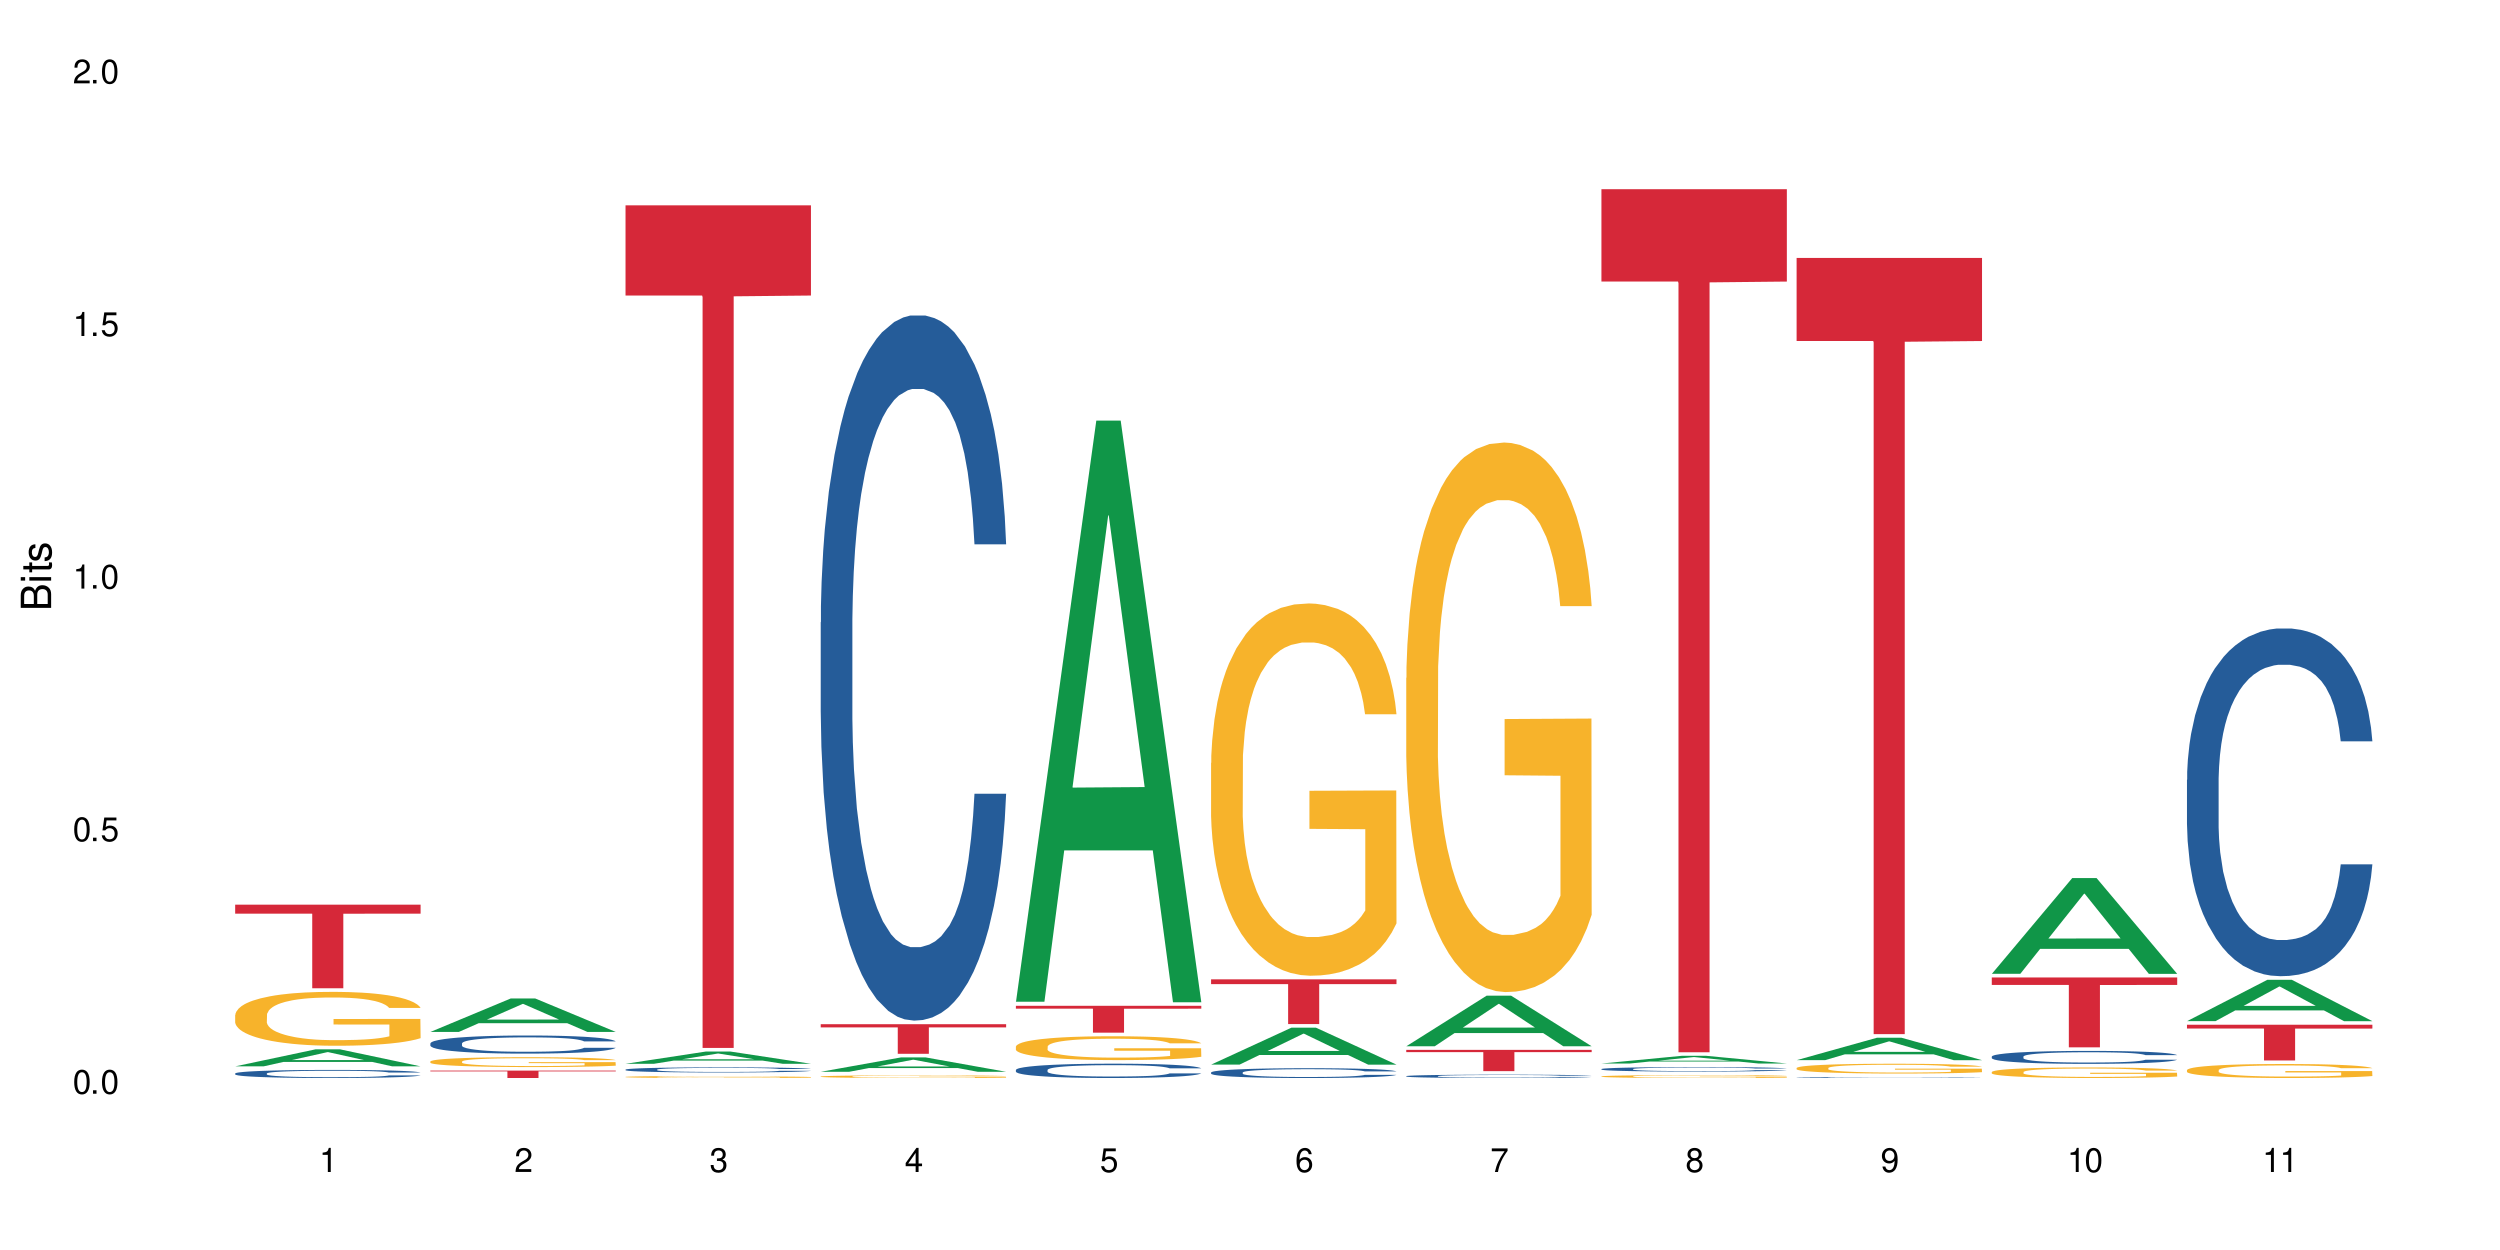 <?xml version="1.0" encoding="UTF-8"?>
<svg xmlns="http://www.w3.org/2000/svg" xmlns:xlink="http://www.w3.org/1999/xlink" width="720" height="360" viewBox="0 0 720 360">
<defs>
<g>
<g id="glyph-0-0">
</g>
<g id="glyph-0-1">
<path d="M 2.641 -6.938 C 2 -6.938 1.422 -6.656 1.078 -6.172 C 0.641 -5.562 0.406 -4.641 0.406 -3.359 C 0.406 -1.016 1.188 0.219 2.641 0.219 C 4.078 0.219 4.859 -1.016 4.859 -3.297 C 4.859 -4.641 4.656 -5.547 4.203 -6.172 C 3.844 -6.656 3.281 -6.938 2.641 -6.938 Z M 2.641 -6.188 C 3.547 -6.188 4 -5.25 4 -3.375 C 4 -1.406 3.562 -0.484 2.625 -0.484 C 1.734 -0.484 1.281 -1.438 1.281 -3.344 C 1.281 -5.25 1.734 -6.188 2.641 -6.188 Z M 2.641 -6.188 "/>
</g>
<g id="glyph-0-2">
<path d="M 1.828 -1 L 0.828 -1 L 0.828 0 L 1.828 0 Z M 1.828 -1 "/>
</g>
<g id="glyph-0-3">
<path d="M 4.562 -6.797 L 1.062 -6.797 L 0.547 -3.094 L 1.328 -3.094 C 1.719 -3.562 2.047 -3.734 2.578 -3.734 C 3.484 -3.734 4.062 -3.109 4.062 -2.094 C 4.062 -1.125 3.484 -0.531 2.578 -0.531 C 1.828 -0.531 1.375 -0.906 1.188 -1.672 L 0.328 -1.672 C 0.453 -1.109 0.547 -0.844 0.75 -0.594 C 1.125 -0.078 1.828 0.219 2.594 0.219 C 3.969 0.219 4.922 -0.781 4.922 -2.219 C 4.922 -3.562 4.031 -4.484 2.719 -4.484 C 2.25 -4.484 1.859 -4.359 1.469 -4.062 L 1.734 -5.969 L 4.562 -5.969 Z M 4.562 -6.797 "/>
</g>
<g id="glyph-0-4">
<path d="M 2.484 -4.938 L 2.484 0 L 3.328 0 L 3.328 -6.938 L 2.766 -6.938 C 2.469 -5.875 2.281 -5.734 0.984 -5.562 L 0.984 -4.938 Z M 2.484 -4.938 "/>
</g>
<g id="glyph-0-5">
<path d="M 4.859 -0.828 L 1.281 -0.828 C 1.359 -1.406 1.672 -1.781 2.5 -2.281 L 3.469 -2.828 C 4.406 -3.344 4.906 -4.062 4.906 -4.906 C 4.906 -5.484 4.672 -6.031 4.266 -6.406 C 3.859 -6.766 3.375 -6.938 2.719 -6.938 C 1.859 -6.938 1.219 -6.625 0.844 -6.031 C 0.609 -5.672 0.5 -5.234 0.484 -4.531 L 1.328 -4.531 C 1.359 -5.016 1.406 -5.281 1.531 -5.516 C 1.75 -5.938 2.188 -6.203 2.703 -6.203 C 3.469 -6.203 4.031 -5.641 4.031 -4.891 C 4.031 -4.344 3.719 -3.859 3.125 -3.516 L 2.234 -3 C 0.812 -2.172 0.406 -1.531 0.328 -0.016 L 4.859 -0.016 Z M 4.859 -0.828 "/>
</g>
<g id="glyph-0-6">
<path d="M 2.125 -3.188 L 2.578 -3.188 C 3.5 -3.188 3.984 -2.766 3.984 -1.922 C 3.984 -1.062 3.469 -0.531 2.594 -0.531 C 1.656 -0.531 1.203 -1 1.156 -2.016 L 0.312 -2.016 C 0.344 -1.453 0.438 -1.094 0.609 -0.781 C 0.953 -0.109 1.625 0.219 2.547 0.219 C 3.953 0.219 4.859 -0.625 4.859 -1.938 C 4.859 -2.828 4.516 -3.297 3.703 -3.594 C 4.344 -3.844 4.656 -4.328 4.656 -5.031 C 4.656 -6.219 3.875 -6.938 2.578 -6.938 C 1.203 -6.938 0.484 -6.172 0.453 -4.703 L 1.297 -4.703 C 1.312 -5.125 1.344 -5.359 1.453 -5.578 C 1.641 -5.969 2.062 -6.203 2.594 -6.203 C 3.344 -6.203 3.797 -5.75 3.797 -5 C 3.797 -4.516 3.609 -4.219 3.25 -4.047 C 3.016 -3.953 2.703 -3.922 2.125 -3.906 Z M 2.125 -3.188 "/>
</g>
<g id="glyph-0-7">
<path d="M 3.141 -1.672 L 3.141 0 L 3.984 0 L 3.984 -1.672 L 4.984 -1.672 L 4.984 -2.438 L 3.984 -2.438 L 3.984 -6.938 L 3.359 -6.938 L 0.266 -2.578 L 0.266 -1.672 Z M 3.141 -2.438 L 1 -2.438 L 3.141 -5.5 Z M 3.141 -2.438 "/>
</g>
<g id="glyph-0-8">
<path d="M 4.781 -5.125 C 4.609 -6.266 3.891 -6.938 2.844 -6.938 C 2.094 -6.938 1.422 -6.578 1.031 -5.953 C 0.594 -5.266 0.406 -4.422 0.406 -3.172 C 0.406 -2 0.578 -1.25 0.984 -0.641 C 1.359 -0.078 1.953 0.219 2.703 0.219 C 3.984 0.219 4.922 -0.75 4.922 -2.094 C 4.922 -3.375 4.062 -4.281 2.844 -4.281 C 2.172 -4.281 1.641 -4.031 1.281 -3.516 C 1.281 -5.234 1.828 -6.188 2.797 -6.188 C 3.391 -6.188 3.797 -5.797 3.938 -5.125 Z M 2.734 -3.531 C 3.547 -3.531 4.062 -2.953 4.062 -2.031 C 4.062 -1.156 3.484 -0.531 2.703 -0.531 C 1.922 -0.531 1.328 -1.188 1.328 -2.078 C 1.328 -2.938 1.906 -3.531 2.734 -3.531 Z M 2.734 -3.531 "/>
</g>
<g id="glyph-0-9">
<path d="M 4.984 -6.797 L 0.438 -6.797 L 0.438 -5.969 L 4.109 -5.969 C 2.5 -3.656 1.828 -2.234 1.328 0 L 2.219 0 C 2.594 -2.172 3.453 -4.047 4.984 -6.094 Z M 4.984 -6.797 "/>
</g>
<g id="glyph-0-10">
<path d="M 3.75 -3.656 C 4.469 -4.094 4.688 -4.438 4.688 -5.078 C 4.688 -6.172 3.844 -6.938 2.641 -6.938 C 1.438 -6.938 0.594 -6.172 0.594 -5.094 C 0.594 -4.438 0.812 -4.094 1.516 -3.656 C 0.734 -3.266 0.359 -2.703 0.359 -1.922 C 0.359 -0.656 1.281 0.219 2.641 0.219 C 3.984 0.219 4.922 -0.656 4.922 -1.922 C 4.922 -2.703 4.531 -3.266 3.75 -3.656 Z M 2.641 -6.188 C 3.359 -6.188 3.812 -5.75 3.812 -5.062 C 3.812 -4.406 3.344 -3.984 2.641 -3.984 C 1.922 -3.984 1.453 -4.406 1.453 -5.078 C 1.453 -5.75 1.922 -6.188 2.641 -6.188 Z M 2.641 -3.266 C 3.484 -3.266 4.062 -2.719 4.062 -1.906 C 4.062 -1.078 3.484 -0.531 2.625 -0.531 C 1.797 -0.531 1.219 -1.094 1.219 -1.906 C 1.219 -2.719 1.781 -3.266 2.641 -3.266 Z M 2.641 -3.266 "/>
</g>
<g id="glyph-0-11">
<path d="M 0.516 -1.578 C 0.672 -0.453 1.406 0.219 2.438 0.219 C 3.188 0.219 3.859 -0.141 4.266 -0.766 C 4.688 -1.453 4.891 -2.297 4.891 -3.547 C 4.891 -4.719 4.703 -5.453 4.312 -6.078 C 3.938 -6.641 3.344 -6.938 2.594 -6.938 C 1.297 -6.938 0.359 -5.969 0.359 -4.625 C 0.359 -3.344 1.234 -2.453 2.453 -2.453 C 3.094 -2.453 3.578 -2.672 4.016 -3.203 C 4 -1.484 3.469 -0.531 2.5 -0.531 C 1.906 -0.531 1.484 -0.906 1.359 -1.578 Z M 2.578 -6.203 C 3.375 -6.203 3.969 -5.531 3.969 -4.641 C 3.969 -3.797 3.391 -3.188 2.547 -3.188 C 1.734 -3.188 1.234 -3.766 1.234 -4.688 C 1.234 -5.562 1.797 -6.203 2.578 -6.203 Z M 2.578 -6.203 "/>
</g>
<g id="glyph-1-0">
</g>
<g id="glyph-1-1">
<path d="M 0 -0.953 L 0 -4.891 C 0 -5.719 -0.234 -6.344 -0.734 -6.797 C -1.188 -7.234 -1.812 -7.469 -2.5 -7.469 C -3.547 -7.469 -4.188 -7 -4.625 -5.875 C -4.984 -6.688 -5.625 -7.094 -6.531 -7.094 C -7.172 -7.094 -7.734 -6.859 -8.141 -6.391 C -8.562 -5.922 -8.75 -5.344 -8.75 -4.5 L -8.75 -0.953 Z M -4.984 -2.062 L -7.766 -2.062 L -7.766 -4.219 C -7.766 -4.844 -7.688 -5.203 -7.453 -5.5 C -7.219 -5.812 -6.859 -5.969 -6.375 -5.969 C -5.891 -5.969 -5.531 -5.812 -5.297 -5.5 C -5.062 -5.203 -4.984 -4.844 -4.984 -4.219 Z M -0.984 -2.062 L -4 -2.062 L -4 -4.781 C -4 -5.766 -3.438 -6.359 -2.484 -6.359 C -1.547 -6.359 -0.984 -5.766 -0.984 -4.781 Z M -0.984 -2.062 "/>
</g>
<g id="glyph-1-2">
<path d="M -6.281 -1.797 L -6.281 -0.797 L 0 -0.797 L 0 -1.797 Z M -8.75 -1.797 L -8.75 -0.797 L -7.484 -0.797 L -7.484 -1.797 Z M -8.75 -1.797 "/>
</g>
<g id="glyph-1-3">
<path d="M -6.281 -3.047 L -6.281 -2.016 L -8.016 -2.016 L -8.016 -1.016 L -6.281 -1.016 L -6.281 -0.172 L -5.469 -0.172 L -5.469 -1.016 L -0.719 -1.016 C -0.078 -1.016 0.281 -1.453 0.281 -2.234 C 0.281 -2.5 0.25 -2.719 0.188 -3.047 L -0.641 -3.047 C -0.609 -2.906 -0.594 -2.766 -0.594 -2.562 C -0.594 -2.141 -0.719 -2.016 -1.156 -2.016 L -5.469 -2.016 L -5.469 -3.047 Z M -6.281 -3.047 "/>
</g>
<g id="glyph-1-4">
<path d="M -4.531 -5.25 C -5.766 -5.25 -6.469 -4.422 -6.469 -2.969 C -6.469 -1.516 -5.719 -0.562 -4.547 -0.562 C -3.562 -0.562 -3.094 -1.062 -2.734 -2.562 L -2.516 -3.484 C -2.344 -4.188 -2.094 -4.469 -1.641 -4.469 C -1.047 -4.469 -0.641 -3.875 -0.641 -3 C -0.641 -2.453 -0.797 -2 -1.062 -1.75 C -1.25 -1.594 -1.422 -1.531 -1.875 -1.469 L -1.875 -0.406 C -0.422 -0.453 0.281 -1.266 0.281 -2.922 C 0.281 -4.5 -0.5 -5.516 -1.719 -5.516 C -2.656 -5.516 -3.172 -4.984 -3.469 -3.734 L -3.703 -2.766 C -3.891 -1.953 -4.156 -1.609 -4.594 -1.609 C -5.188 -1.609 -5.547 -2.125 -5.547 -2.938 C -5.547 -3.75 -5.203 -4.172 -4.531 -4.203 Z M -4.531 -5.25 "/>
</g>
</g>
</defs>
<rect x="-72" y="-36" width="864" height="432" fill="rgb(100%, 100%, 100%)" fill-opacity="1"/>
<path fill-rule="nonzero" fill="rgb(6.275%, 58.824%, 28.235%)" fill-opacity="1" d="M 67.73 307.105 L 67.789 307.102 L 90.895 302.207 L 97.91 302.207 L 121.133 307.113 L 112.973 307.113 L 107.152 305.832 L 81.652 305.832 L 75.945 307.105 L 67.73 307.105 L 84.105 305.301 L 104.816 305.297 L 94.488 303.008 L 94.375 303.004 L 94.262 303.02 L 84.047 305.297 L 84.105 305.301 Z M 67.73 307.105 "/>
<path fill-rule="nonzero" fill="rgb(14.51%, 36.078%, 60%)" fill-opacity="1" d="M 67.73 309.152 L 67.797 309.152 L 67.797 309.102 L 67.992 309.02 L 68.449 308.918 L 68.902 308.848 L 70.074 308.723 L 71.703 308.598 L 73.398 308.508 L 74.633 308.449 L 75.742 308.406 L 78.281 308.328 L 79.91 308.289 L 81.668 308.254 L 83.816 308.215 L 85.379 308.195 L 88.895 308.16 L 91.5 308.145 L 93.52 308.141 L 97.883 308.141 L 100.488 308.148 L 102.375 308.16 L 104.461 308.176 L 106.219 308.195 L 109.281 308.242 L 112.016 308.301 L 113.254 308.336 L 115.207 308.402 L 116.703 308.465 L 117.746 308.52 L 118.918 308.598 L 119.961 308.695 L 120.742 308.805 L 121.133 308.895 L 112.016 308.895 L 111.559 308.809 L 111.039 308.746 L 110.062 308.656 L 109.086 308.594 L 107.715 308.535 L 106.48 308.492 L 104.785 308.453 L 103.289 308.426 L 101.727 308.406 L 100.227 308.395 L 97.363 308.383 L 94.039 308.383 L 92.805 308.387 L 90.262 308.402 L 88.895 308.418 L 86.941 308.449 L 85.574 308.477 L 83.945 308.52 L 82.84 308.555 L 81.473 308.609 L 80.496 308.66 L 79.387 308.73 L 78.738 308.781 L 78.152 308.844 L 77.629 308.914 L 77.238 308.988 L 76.977 309.066 L 76.848 309.141 L 76.848 309.473 L 76.977 309.547 L 77.305 309.637 L 78.152 309.77 L 79.387 309.879 L 80.82 309.969 L 82.188 310.035 L 82.969 310.062 L 84.012 310.098 L 85.641 310.141 L 87.984 310.184 L 89.352 310.199 L 91.438 310.219 L 93.586 310.227 L 96.449 310.227 L 98.988 310.219 L 100.684 310.207 L 102.441 310.188 L 104.852 310.152 L 106.348 310.121 L 107.652 310.078 L 108.629 310.039 L 109.281 310.004 L 110.258 309.938 L 111.039 309.867 L 111.625 309.793 L 112.016 309.719 L 121.133 309.719 L 120.742 309.805 L 120.156 309.887 L 119.57 309.949 L 118.656 310.023 L 117.613 310.09 L 116.117 310.164 L 114.879 310.211 L 113.254 310.266 L 111.754 310.305 L 110.125 310.344 L 107.715 310.387 L 106.152 310.406 L 104.461 310.426 L 102.441 310.441 L 99.902 310.457 L 97.168 310.465 L 94.625 310.469 L 91.891 310.465 L 89.871 310.457 L 87.203 310.438 L 83.883 310.398 L 81.473 310.359 L 79.582 310.316 L 77.957 310.273 L 76.133 310.219 L 73.789 310.125 L 72.355 310.051 L 71.379 309.992 L 70.27 309.91 L 69.488 309.836 L 68.578 309.715 L 67.926 309.562 L 67.73 309.445 Z M 67.73 309.152 "/>
<path fill-rule="nonzero" fill="rgb(96.863%, 70.196%, 16.863%)" fill-opacity="1" d="M 67.73 292.305 L 67.797 292.293 L 67.797 292.008 L 68.055 291.371 L 68.707 290.492 L 69.555 289.766 L 70.465 289.199 L 71.051 288.902 L 72.027 288.477 L 72.875 288.164 L 75.023 287.527 L 77.762 286.934 L 79.258 286.676 L 80.949 286.438 L 83.359 286.168 L 84.469 286.066 L 87.855 285.84 L 91.695 285.699 L 95.93 285.656 L 97.883 285.672 L 100.555 285.727 L 104.199 285.883 L 106.285 286.023 L 107.91 286.168 L 109.605 286.352 L 111.688 286.633 L 113.645 286.973 L 115.207 287.316 L 116.77 287.738 L 118.07 288.195 L 119.18 288.691 L 120.156 289.285 L 120.742 289.781 L 121.133 290.277 L 112.078 290.277 L 111.559 289.781 L 110.973 289.398 L 109.996 288.93 L 109.02 288.59 L 108.043 288.32 L 106.219 287.953 L 104.656 287.727 L 102.703 287.527 L 100.812 287.398 L 98.664 287.316 L 97.363 287.285 L 93.91 287.285 L 90.785 287.387 L 88.961 287.5 L 87.66 287.613 L 85.836 287.824 L 84.727 287.996 L 84.078 288.109 L 82.125 288.547 L 80.82 288.945 L 80.105 289.215 L 79.191 289.641 L 78.543 290.023 L 77.824 290.59 L 77.434 291.016 L 76.914 291.98 L 76.848 294.531 L 77.043 295.07 L 77.434 295.652 L 77.957 296.16 L 78.738 296.699 L 79.52 297.113 L 80.887 297.664 L 82.059 298.031 L 82.969 298.273 L 84.727 298.656 L 85.445 298.785 L 87.137 299.039 L 88.895 299.238 L 91.047 299.41 L 92.672 299.492 L 95.277 299.562 L 98.598 299.562 L 102.508 299.48 L 104.98 299.367 L 106.676 299.254 L 107.781 299.152 L 109.148 298.996 L 110.125 298.855 L 111.039 298.699 L 112.145 298.457 L 112.145 295.07 L 96.059 295.055 L 96.059 293.469 L 121.066 293.453 L 121.133 298.996 L 119.766 299.379 L 118.07 299.75 L 116.441 300.031 L 114.75 300.273 L 112.34 300.543 L 110.387 300.711 L 107.391 300.91 L 104.656 301.039 L 101.789 301.125 L 99.25 301.168 L 96.254 301.18 L 93.586 301.152 L 90.719 301.066 L 88.441 300.953 L 86.355 300.812 L 84.273 300.629 L 81.668 300.328 L 79.973 300.09 L 78.215 299.793 L 76.457 299.438 L 74.895 299.055 L 73.852 298.758 L 72.812 298.414 L 71.703 297.992 L 70.66 297.508 L 69.879 297.07 L 69.164 296.574 L 68.645 296.105 L 68.121 295.469 L 67.859 294.957 L 67.73 294.516 Z M 67.73 292.305 "/>
<path fill-rule="nonzero" fill="rgb(83.922%, 15.686%, 22.353%)" fill-opacity="1" d="M 67.73 260.551 L 121.133 260.551 L 121.133 263.129 L 98.875 263.152 L 98.875 284.629 L 89.922 284.629 L 89.922 263.172 L 89.793 263.129 L 67.73 263.129 Z M 67.73 260.551 "/>
<path fill-rule="nonzero" fill="rgb(6.275%, 58.824%, 28.235%)" fill-opacity="1" d="M 123.941 297.191 L 124 297.184 L 147.105 287.555 L 154.125 287.555 L 177.344 297.199 L 169.184 297.199 L 163.367 294.684 L 137.863 294.684 L 132.156 297.191 L 123.941 297.191 L 140.316 293.641 L 161.027 293.633 L 150.699 289.129 L 150.586 289.121 L 150.473 289.148 L 140.258 293.633 L 140.316 293.641 Z M 123.941 297.191 "/>
<path fill-rule="nonzero" fill="rgb(14.51%, 36.078%, 60%)" fill-opacity="1" d="M 123.941 300.5 L 124.008 300.492 L 124.008 300.379 L 124.203 300.199 L 124.66 299.969 L 125.113 299.812 L 126.285 299.531 L 127.914 299.258 L 129.609 299.051 L 130.844 298.926 L 131.953 298.828 L 134.492 298.652 L 136.121 298.562 L 137.879 298.48 L 140.027 298.402 L 141.59 298.352 L 145.109 298.277 L 147.711 298.242 L 149.73 298.23 L 154.094 298.23 L 156.699 298.246 L 158.59 298.273 L 160.672 298.309 L 162.43 298.352 L 165.492 298.457 L 168.227 298.59 L 169.465 298.668 L 171.418 298.816 L 172.914 298.957 L 173.957 299.082 L 175.129 299.258 L 176.172 299.473 L 176.953 299.715 L 177.344 299.922 L 168.227 299.922 L 167.77 299.73 L 167.25 299.582 L 166.273 299.387 L 165.297 299.25 L 163.93 299.109 L 162.691 299.02 L 160.996 298.93 L 159.5 298.871 L 157.938 298.828 L 156.438 298.801 L 153.574 298.773 L 150.254 298.773 L 149.016 298.781 L 146.477 298.82 L 145.109 298.855 L 143.152 298.922 L 141.785 298.98 L 140.156 299.078 L 139.051 299.16 L 137.684 299.281 L 136.707 299.391 L 135.598 299.551 L 134.949 299.668 L 134.363 299.801 L 133.84 299.961 L 133.449 300.125 L 133.191 300.305 L 133.059 300.477 L 133.059 301.215 L 133.191 301.387 L 133.516 301.586 L 134.363 301.875 L 135.598 302.129 L 137.031 302.328 L 138.398 302.473 L 139.18 302.539 L 140.223 302.617 L 141.852 302.711 L 144.195 302.809 L 145.562 302.844 L 147.648 302.883 L 149.797 302.902 L 152.66 302.902 L 155.203 302.883 L 156.895 302.859 L 158.652 302.82 L 161.062 302.738 L 162.559 302.664 L 163.863 302.574 L 164.84 302.48 L 165.492 302.406 L 166.469 302.258 L 167.25 302.098 L 167.836 301.93 L 168.227 301.766 L 177.344 301.766 L 176.953 301.957 L 176.367 302.145 L 175.781 302.281 L 174.867 302.449 L 173.828 302.598 L 172.328 302.766 L 171.09 302.875 L 169.465 302.992 L 167.965 303.082 L 166.336 303.164 L 163.93 303.258 L 162.363 303.309 L 160.672 303.352 L 158.652 303.387 L 156.113 303.422 L 153.379 303.441 L 150.84 303.445 L 148.102 303.438 L 146.086 303.418 L 143.414 303.375 L 140.094 303.289 L 137.684 303.199 L 135.793 303.105 L 134.168 303.012 L 132.344 302.883 L 130 302.672 L 128.566 302.512 L 127.59 302.379 L 126.48 302.191 L 125.699 302.023 L 124.789 301.758 L 124.137 301.418 L 123.941 301.156 Z M 123.941 300.5 "/>
<path fill-rule="nonzero" fill="rgb(96.863%, 70.196%, 16.863%)" fill-opacity="1" d="M 123.941 305.691 L 124.008 305.688 L 124.008 305.637 L 124.27 305.52 L 124.918 305.359 L 125.766 305.227 L 126.676 305.121 L 127.266 305.066 L 128.242 304.988 L 129.086 304.934 L 131.234 304.816 L 133.973 304.707 L 135.469 304.66 L 137.164 304.617 L 139.57 304.566 L 140.68 304.551 L 144.066 304.508 L 147.906 304.48 L 152.141 304.473 L 154.094 304.477 L 156.766 304.488 L 160.41 304.516 L 162.496 304.543 L 164.125 304.566 L 165.816 304.602 L 167.902 304.652 L 169.855 304.715 L 171.418 304.777 L 172.98 304.855 L 174.281 304.938 L 175.391 305.027 L 176.367 305.137 L 176.953 305.227 L 177.344 305.32 L 168.293 305.32 L 167.77 305.227 L 167.184 305.16 L 166.207 305.074 L 165.23 305.012 L 164.254 304.961 L 162.43 304.895 L 160.867 304.852 L 158.914 304.816 L 157.023 304.793 L 154.875 304.777 L 153.574 304.773 L 150.121 304.773 L 146.996 304.789 L 145.172 304.812 L 143.871 304.832 L 142.047 304.871 L 140.941 304.902 L 140.289 304.922 L 138.336 305.004 L 137.031 305.074 L 136.316 305.125 L 135.402 305.203 L 134.754 305.273 L 134.035 305.375 L 133.645 305.453 L 133.125 305.629 L 133.059 306.098 L 133.254 306.195 L 133.645 306.301 L 134.168 306.395 L 134.949 306.492 L 135.73 306.57 L 137.098 306.672 L 138.27 306.738 L 139.18 306.781 L 140.941 306.852 L 141.656 306.875 L 143.348 306.922 L 145.109 306.957 L 147.258 306.988 L 148.883 307.004 L 151.488 307.02 L 154.812 307.02 L 158.719 307.004 L 161.191 306.98 L 162.887 306.961 L 163.992 306.941 L 165.359 306.914 L 166.336 306.887 L 167.25 306.859 L 168.355 306.816 L 168.355 306.195 L 152.27 306.191 L 152.27 305.902 L 177.277 305.898 L 177.344 306.914 L 175.977 306.984 L 174.281 307.051 L 172.656 307.102 L 170.961 307.148 L 168.551 307.195 L 166.598 307.227 L 163.602 307.266 L 160.867 307.289 L 158 307.305 L 155.461 307.312 L 152.465 307.312 L 149.797 307.309 L 146.93 307.293 L 144.652 307.273 L 142.566 307.246 L 140.484 307.211 L 137.879 307.156 L 136.188 307.113 L 134.426 307.059 L 132.668 306.996 L 131.105 306.926 L 130.062 306.871 L 129.023 306.809 L 127.914 306.73 L 126.871 306.641 L 126.09 306.562 L 125.375 306.469 L 124.855 306.387 L 124.332 306.27 L 124.074 306.176 L 123.941 306.094 Z M 123.941 305.691 "/>
<path fill-rule="nonzero" fill="rgb(83.922%, 15.686%, 22.353%)" fill-opacity="1" d="M 123.941 308.34 L 177.344 308.34 L 177.344 308.57 L 155.086 308.57 L 155.086 310.469 L 146.133 310.469 L 146.133 308.574 L 146.004 308.57 L 123.941 308.57 Z M 123.941 308.34 "/>
<path fill-rule="nonzero" fill="rgb(6.275%, 58.824%, 28.235%)" fill-opacity="1" d="M 180.152 306.367 L 180.211 306.363 L 203.316 302.84 L 210.336 302.84 L 233.555 306.367 L 225.395 306.367 L 219.578 305.449 L 194.074 305.449 L 188.371 306.367 L 180.152 306.367 L 196.527 305.066 L 217.238 305.062 L 206.91 303.418 L 206.797 303.414 L 206.684 303.426 L 196.473 305.062 L 196.527 305.066 Z M 180.152 306.367 "/>
<path fill-rule="nonzero" fill="rgb(14.51%, 36.078%, 60%)" fill-opacity="1" d="M 180.152 308.039 L 180.219 308.039 L 180.219 308.004 L 180.414 307.953 L 180.871 307.891 L 181.324 307.844 L 182.5 307.766 L 184.125 307.688 L 185.82 307.629 L 187.059 307.594 L 188.164 307.566 L 190.703 307.516 L 192.332 307.492 L 194.09 307.469 L 196.238 307.445 L 197.801 307.434 L 201.32 307.41 L 203.922 307.402 L 205.941 307.398 L 210.305 307.398 L 212.91 307.402 L 214.801 307.41 L 216.883 307.418 L 218.641 307.434 L 221.703 307.461 L 224.438 307.5 L 225.676 307.52 L 227.629 307.562 L 229.125 307.602 L 230.168 307.637 L 231.34 307.688 L 232.383 307.75 L 233.164 307.816 L 233.555 307.875 L 224.438 307.875 L 223.98 307.82 L 223.461 307.781 L 222.484 307.727 L 221.508 307.688 L 220.141 307.645 L 218.902 307.621 L 217.207 307.594 L 215.711 307.578 L 214.148 307.566 L 212.648 307.559 L 209.785 307.551 L 206.465 307.551 L 205.227 307.555 L 202.688 307.562 L 201.32 307.574 L 199.363 307.594 L 197.996 307.609 L 196.371 307.637 L 195.262 307.66 L 193.895 307.695 L 192.918 307.727 L 191.812 307.77 L 191.16 307.805 L 190.574 307.844 L 190.051 307.887 L 189.66 307.934 L 189.402 307.984 L 189.27 308.031 L 189.27 308.242 L 189.402 308.289 L 189.727 308.348 L 190.574 308.43 L 191.812 308.5 L 193.242 308.559 L 194.609 308.598 L 195.395 308.617 L 196.434 308.641 L 198.062 308.664 L 200.406 308.691 L 201.773 308.703 L 203.859 308.715 L 206.008 308.719 L 208.875 308.719 L 211.414 308.715 L 213.105 308.707 L 214.863 308.695 L 217.273 308.676 L 218.773 308.652 L 220.074 308.625 L 221.051 308.602 L 221.703 308.578 L 222.68 308.539 L 223.461 308.492 L 224.047 308.445 L 224.438 308.398 L 233.555 308.398 L 233.164 308.453 L 232.578 308.504 L 231.992 308.543 L 231.082 308.59 L 230.039 308.633 L 228.539 308.68 L 227.305 308.711 L 225.676 308.746 L 224.176 308.77 L 222.551 308.793 L 220.141 308.82 L 218.578 308.836 L 216.883 308.848 L 214.863 308.859 L 212.324 308.867 L 209.59 308.871 L 207.051 308.875 L 204.316 308.871 L 202.297 308.867 L 199.625 308.855 L 196.305 308.828 L 193.895 308.805 L 192.008 308.777 L 190.379 308.75 L 188.555 308.715 L 186.211 308.656 L 184.777 308.609 L 183.801 308.57 L 182.695 308.52 L 181.914 308.473 L 181 308.395 L 180.348 308.301 L 180.152 308.227 Z M 180.152 308.039 "/>
<path fill-rule="nonzero" fill="rgb(96.863%, 70.196%, 16.863%)" fill-opacity="1" d="M 180.152 310.145 L 180.219 310.145 L 180.219 310.133 L 180.48 310.109 L 181.129 310.078 L 181.977 310.051 L 182.891 310.031 L 183.477 310.02 L 184.453 310.004 L 185.297 309.992 L 187.449 309.969 L 190.184 309.949 L 191.68 309.938 L 193.375 309.93 L 195.785 309.922 L 196.891 309.918 L 200.277 309.91 L 204.121 309.902 L 210.305 309.902 L 212.977 309.906 L 216.621 309.91 L 218.707 309.914 L 220.336 309.922 L 222.027 309.926 L 224.113 309.938 L 226.066 309.949 L 227.629 309.961 L 229.191 309.977 L 230.492 309.996 L 231.602 310.012 L 232.578 310.035 L 233.164 310.051 L 233.555 310.07 L 224.504 310.07 L 223.98 310.051 L 222.418 310.02 L 221.441 310.008 L 220.465 310 L 218.641 309.984 L 217.078 309.977 L 215.125 309.969 L 213.238 309.965 L 211.086 309.961 L 206.332 309.961 L 203.207 309.965 L 201.383 309.969 L 200.082 309.973 L 198.258 309.98 L 197.152 309.988 L 196.5 309.992 L 194.547 310.008 L 193.242 310.023 L 192.527 310.031 L 191.617 310.047 L 190.965 310.062 L 190.246 310.082 L 189.855 310.098 L 189.336 310.133 L 189.27 310.227 L 189.465 310.246 L 189.855 310.266 L 190.379 310.285 L 191.16 310.305 L 191.941 310.32 L 193.309 310.34 L 194.48 310.352 L 195.395 310.363 L 197.152 310.375 L 197.867 310.383 L 199.562 310.391 L 201.32 310.398 L 203.469 310.402 L 205.098 310.406 L 207.699 310.41 L 211.023 310.41 L 214.93 310.406 L 217.402 310.402 L 219.098 310.398 L 220.203 310.395 L 221.57 310.387 L 222.551 310.383 L 223.461 310.379 L 224.566 310.367 L 224.566 310.246 L 208.484 310.246 L 208.484 310.188 L 233.488 310.188 L 233.555 310.387 L 232.188 310.402 L 230.492 310.418 L 228.867 310.426 L 227.172 310.434 L 224.762 310.445 L 222.809 310.453 L 219.812 310.457 L 217.078 310.465 L 214.215 310.465 L 211.672 310.469 L 206.008 310.469 L 203.141 310.465 L 200.863 310.461 L 198.777 310.453 L 196.695 310.449 L 194.09 310.438 L 192.398 310.43 L 190.641 310.418 L 188.879 310.406 L 187.316 310.391 L 186.277 310.379 L 185.234 310.367 L 184.125 310.352 L 183.086 310.336 L 182.305 310.316 L 181.586 310.301 L 181.066 310.281 L 180.543 310.262 L 180.285 310.242 L 180.152 310.227 Z M 180.152 310.145 "/>
<path fill-rule="nonzero" fill="rgb(83.922%, 15.686%, 22.353%)" fill-opacity="1" d="M 180.152 59.137 L 233.555 59.137 L 233.555 85.113 L 211.301 85.34 L 211.301 301.812 L 202.344 301.812 L 202.344 85.57 L 202.215 85.113 L 180.152 85.113 Z M 180.152 59.137 "/>
<path fill-rule="nonzero" fill="rgb(6.275%, 58.824%, 28.235%)" fill-opacity="1" d="M 236.367 308.672 L 236.422 308.668 L 259.527 304.527 L 266.547 304.527 L 289.766 308.676 L 281.609 308.676 L 275.789 307.594 L 250.285 307.594 L 244.582 308.672 L 236.367 308.672 L 252.738 307.145 L 273.449 307.141 L 263.121 305.203 L 263.008 305.203 L 262.895 305.211 L 252.684 307.141 L 252.738 307.145 Z M 236.367 308.672 "/>
<path fill-rule="nonzero" fill="rgb(14.51%, 36.078%, 60%)" fill-opacity="1" d="M 236.367 179.23 L 236.43 179.043 L 236.43 174.59 L 236.625 167.535 L 237.082 158.625 L 237.539 152.5 L 238.711 141.547 L 240.34 130.969 L 242.031 122.801 L 243.27 117.973 L 244.375 114.262 L 246.914 107.395 L 248.543 103.867 L 250.301 100.711 L 252.449 97.555 L 254.016 95.699 L 257.531 92.73 L 260.137 91.43 L 262.152 90.875 L 266.516 90.875 L 269.121 91.617 L 271.012 92.543 L 273.094 94.031 L 274.852 95.699 L 277.914 99.785 L 280.648 104.98 L 281.887 107.949 L 283.84 113.707 L 285.34 119.273 L 286.379 124.102 L 287.551 130.969 L 288.594 139.32 L 289.375 148.789 L 289.766 156.77 L 280.648 156.77 L 280.191 149.344 L 279.672 143.59 L 278.695 135.98 L 277.719 130.598 L 276.352 125.215 L 275.113 121.688 L 273.422 118.16 L 271.922 115.934 L 270.359 114.262 L 268.863 113.148 L 265.996 112.035 L 262.676 112.035 L 261.438 112.406 L 258.898 113.891 L 257.531 115.191 L 255.578 117.789 L 254.211 120.203 L 252.582 123.914 L 251.473 127.07 L 250.105 131.895 L 249.129 136.164 L 248.023 142.289 L 247.371 146.93 L 246.785 152.129 L 246.266 158.254 L 245.875 164.75 L 245.613 171.617 L 245.484 178.301 L 245.484 207.07 L 245.613 213.754 L 245.938 221.551 L 246.785 232.871 L 248.023 242.711 L 249.457 250.508 L 250.824 256.074 L 251.605 258.676 L 252.645 261.645 L 254.273 265.355 L 256.617 269.07 L 257.984 270.555 L 260.07 272.039 L 262.219 272.781 L 265.086 272.781 L 267.625 272.039 L 269.316 271.109 L 271.074 269.625 L 273.484 266.469 L 274.984 263.5 L 276.285 259.973 L 277.262 256.445 L 277.914 253.477 L 278.891 247.723 L 279.672 241.41 L 280.258 234.914 L 280.648 228.605 L 289.766 228.605 L 289.375 236.027 L 288.789 243.266 L 288.203 248.652 L 287.293 255.148 L 286.25 260.902 L 284.75 267.398 L 283.516 271.668 L 281.887 276.309 L 280.387 279.836 L 278.762 282.988 L 276.352 286.703 L 274.789 288.559 L 273.094 290.23 L 271.074 291.715 L 268.535 293.012 L 265.801 293.758 L 263.262 293.941 L 260.527 293.57 L 258.508 292.828 L 255.836 291.156 L 252.516 287.816 L 250.105 284.289 L 248.219 280.762 L 246.59 277.051 L 244.766 272.039 L 242.422 263.871 L 240.988 257.559 L 240.012 252.363 L 238.906 245.125 L 238.125 238.629 L 237.211 228.23 L 236.562 215.055 L 236.367 204.844 Z M 236.367 179.23 "/>
<path fill-rule="nonzero" fill="rgb(96.863%, 70.196%, 16.863%)" fill-opacity="1" d="M 236.367 310.031 L 236.43 310.031 L 236.43 310.016 L 236.691 309.984 L 237.344 309.941 L 238.188 309.906 L 239.102 309.879 L 239.688 309.863 L 240.664 309.844 L 241.512 309.828 L 243.66 309.797 L 246.395 309.766 L 247.891 309.754 L 249.586 309.742 L 251.996 309.73 L 253.102 309.723 L 256.488 309.715 L 260.332 309.707 L 264.562 309.703 L 266.516 309.703 L 269.188 309.707 L 272.836 309.715 L 274.918 309.723 L 276.547 309.73 L 278.238 309.738 L 280.324 309.754 L 282.277 309.77 L 283.84 309.785 L 285.402 309.809 L 286.707 309.828 L 287.812 309.855 L 288.789 309.883 L 289.375 309.906 L 289.766 309.934 L 280.715 309.934 L 280.191 309.906 L 279.605 309.887 L 277.652 309.848 L 276.676 309.836 L 274.852 309.816 L 273.289 309.805 L 271.336 309.797 L 269.449 309.789 L 267.301 309.785 L 262.543 309.785 L 259.418 309.789 L 257.594 309.797 L 256.293 309.801 L 254.469 309.812 L 253.363 309.82 L 252.711 309.824 L 250.758 309.848 L 249.457 309.867 L 248.738 309.879 L 247.828 309.898 L 247.176 309.918 L 246.461 309.945 L 246.07 309.969 L 245.547 310.016 L 245.484 310.141 L 245.68 310.168 L 246.07 310.195 L 246.59 310.223 L 248.152 310.27 L 249.52 310.297 L 250.691 310.312 L 251.605 310.324 L 253.363 310.344 L 254.078 310.352 L 255.773 310.363 L 257.531 310.371 L 259.68 310.383 L 261.309 310.387 L 263.914 310.391 L 267.234 310.391 L 271.141 310.383 L 273.617 310.379 L 275.309 310.375 L 276.418 310.367 L 277.785 310.359 L 278.762 310.355 L 279.672 310.348 L 280.781 310.336 L 280.781 310.168 L 264.695 310.168 L 264.695 310.09 L 289.699 310.09 L 289.766 310.359 L 288.398 310.379 L 286.707 310.398 L 285.078 310.41 L 283.383 310.422 L 280.977 310.438 L 279.02 310.445 L 276.023 310.453 L 273.289 310.461 L 270.426 310.465 L 267.887 310.469 L 262.219 310.469 L 259.355 310.461 L 257.074 310.457 L 254.992 310.449 L 252.906 310.441 L 250.301 310.426 L 248.609 310.414 L 245.094 310.383 L 243.527 310.363 L 242.488 310.348 L 241.445 310.332 L 240.34 310.312 L 239.297 310.289 L 238.516 310.266 L 237.797 310.242 L 237.277 310.219 L 236.758 310.188 L 236.496 310.16 L 236.367 310.141 Z M 236.367 310.031 "/>
<path fill-rule="nonzero" fill="rgb(83.922%, 15.686%, 22.353%)" fill-opacity="1" d="M 236.367 294.969 L 289.766 294.969 L 289.766 295.883 L 267.512 295.891 L 267.512 303.5 L 258.555 303.5 L 258.555 295.898 L 258.426 295.883 L 236.367 295.883 Z M 236.367 294.969 "/>
<path fill-rule="nonzero" fill="rgb(6.275%, 58.824%, 28.235%)" fill-opacity="1" d="M 292.578 288.492 L 292.633 288.332 L 315.738 121.125 L 322.758 121.125 L 345.977 288.648 L 337.82 288.648 L 332 244.918 L 306.496 244.918 L 300.793 288.492 L 292.578 288.492 L 308.949 226.828 L 329.66 226.672 L 319.336 148.496 L 319.219 148.34 L 319.105 148.809 L 308.895 226.672 L 308.949 226.828 Z M 292.578 288.492 "/>
<path fill-rule="nonzero" fill="rgb(14.51%, 36.078%, 60%)" fill-opacity="1" d="M 292.578 308.137 L 292.641 308.133 L 292.641 308.043 L 292.836 307.898 L 293.293 307.719 L 293.75 307.594 L 294.922 307.371 L 296.551 307.156 L 298.242 306.992 L 299.48 306.891 L 300.586 306.816 L 303.125 306.676 L 304.754 306.605 L 306.512 306.543 L 308.664 306.477 L 310.227 306.441 L 313.742 306.379 L 316.348 306.352 L 318.367 306.344 L 322.73 306.344 L 325.332 306.355 L 327.223 306.375 L 329.305 306.406 L 331.066 306.441 L 334.125 306.523 L 336.859 306.629 L 338.098 306.688 L 340.051 306.805 L 341.551 306.918 L 342.59 307.016 L 343.762 307.156 L 344.805 307.328 L 345.586 307.52 L 345.977 307.68 L 336.859 307.68 L 336.406 307.531 L 335.883 307.414 L 334.906 307.258 L 333.93 307.148 L 332.562 307.039 L 331.324 306.969 L 329.633 306.895 L 328.133 306.852 L 326.57 306.816 L 325.074 306.793 L 322.207 306.773 L 318.887 306.773 L 317.648 306.781 L 315.109 306.809 L 313.742 306.836 L 311.789 306.891 L 310.422 306.938 L 308.793 307.012 L 307.684 307.078 L 306.316 307.176 L 305.34 307.262 L 304.234 307.387 L 303.582 307.48 L 302.996 307.586 L 302.477 307.711 L 302.086 307.844 L 301.824 307.984 L 301.695 308.117 L 301.695 308.703 L 301.824 308.84 L 302.148 308.996 L 302.996 309.227 L 304.234 309.426 L 305.668 309.586 L 307.035 309.699 L 307.816 309.75 L 308.859 309.812 L 310.484 309.887 L 312.832 309.961 L 314.199 309.992 L 316.281 310.023 L 318.43 310.039 L 321.297 310.039 L 323.836 310.023 L 325.527 310.004 L 327.289 309.973 L 329.695 309.91 L 331.195 309.852 L 332.496 309.777 L 333.473 309.707 L 334.125 309.645 L 335.102 309.527 L 335.883 309.402 L 336.469 309.27 L 336.859 309.141 L 345.977 309.141 L 345.586 309.293 L 345 309.438 L 344.414 309.547 L 343.504 309.68 L 342.461 309.797 L 340.965 309.93 L 339.727 310.016 L 338.098 310.109 L 336.602 310.18 L 334.973 310.246 L 332.562 310.32 L 331 310.359 L 329.305 310.395 L 327.289 310.422 L 324.746 310.449 L 322.012 310.465 L 319.473 310.469 L 316.738 310.461 L 314.719 310.445 L 312.047 310.41 L 308.727 310.344 L 306.316 310.273 L 304.43 310.199 L 302.801 310.125 L 300.977 310.023 L 298.633 309.855 L 297.199 309.73 L 296.223 309.625 L 295.117 309.477 L 294.336 309.344 L 293.422 309.133 L 292.773 308.867 L 292.578 308.656 Z M 292.578 308.137 "/>
<path fill-rule="nonzero" fill="rgb(96.863%, 70.196%, 16.863%)" fill-opacity="1" d="M 292.578 301.383 L 292.641 301.375 L 292.641 301.25 L 292.902 300.969 L 293.555 300.578 L 294.398 300.258 L 295.312 300.008 L 295.898 299.875 L 296.875 299.688 L 297.723 299.551 L 299.871 299.266 L 302.605 299.004 L 304.105 298.891 L 305.797 298.785 L 308.207 298.664 L 309.312 298.621 L 312.699 298.52 L 316.543 298.457 L 320.773 298.438 L 322.73 298.445 L 325.398 298.469 L 329.047 298.539 L 331.129 298.602 L 332.758 298.664 L 334.449 298.746 L 336.535 298.871 L 338.488 299.023 L 340.051 299.172 L 341.613 299.363 L 342.918 299.562 L 344.023 299.781 L 345 300.047 L 345.586 300.266 L 345.977 300.484 L 336.926 300.484 L 336.406 300.266 L 335.82 300.098 L 334.84 299.891 L 333.863 299.738 L 332.887 299.617 L 331.066 299.457 L 329.5 299.355 L 327.547 299.266 L 325.66 299.211 L 323.512 299.172 L 322.207 299.16 L 318.758 299.16 L 315.629 299.203 L 313.809 299.254 L 312.504 299.305 L 310.68 299.398 L 309.574 299.473 L 308.922 299.523 L 306.969 299.719 L 305.668 299.895 L 304.949 300.016 L 304.039 300.203 L 303.387 300.371 L 302.672 300.625 L 302.281 300.812 L 301.758 301.238 L 301.695 302.367 L 301.891 302.609 L 302.281 302.863 L 302.801 303.09 L 303.582 303.328 L 304.363 303.512 L 305.73 303.758 L 306.902 303.918 L 307.816 304.027 L 309.574 304.195 L 310.289 304.254 L 311.984 304.367 L 313.742 304.453 L 315.891 304.527 L 317.52 304.566 L 320.125 304.598 L 323.445 304.598 L 327.352 304.559 L 329.828 304.512 L 331.52 304.461 L 332.629 304.414 L 333.996 304.348 L 334.973 304.285 L 335.883 304.215 L 336.992 304.109 L 336.992 302.609 L 320.906 302.602 L 320.906 301.898 L 345.914 301.891 L 345.977 304.348 L 344.609 304.516 L 342.918 304.68 L 341.289 304.805 L 339.598 304.91 L 337.188 305.031 L 335.234 305.105 L 332.238 305.195 L 329.5 305.25 L 326.637 305.289 L 324.098 305.309 L 321.102 305.312 L 318.43 305.301 L 315.566 305.262 L 313.285 305.215 L 311.203 305.152 L 309.117 305.07 L 306.512 304.938 L 304.82 304.832 L 303.062 304.699 L 301.305 304.543 L 299.742 304.371 L 298.699 304.238 L 297.656 304.09 L 296.551 303.902 L 295.508 303.688 L 294.727 303.492 L 294.008 303.273 L 293.488 303.066 L 292.969 302.785 L 292.707 302.559 L 292.578 302.363 Z M 292.578 301.383 "/>
<path fill-rule="nonzero" fill="rgb(83.922%, 15.686%, 22.353%)" fill-opacity="1" d="M 292.578 289.676 L 345.977 289.676 L 345.977 290.504 L 323.723 290.512 L 323.723 297.41 L 314.77 297.41 L 314.77 290.52 L 314.637 290.504 L 292.578 290.504 Z M 292.578 289.676 "/>
<path fill-rule="nonzero" fill="rgb(6.275%, 58.824%, 28.235%)" fill-opacity="1" d="M 348.789 306.605 L 348.844 306.594 L 371.953 295.961 L 378.969 295.961 L 402.188 306.617 L 394.031 306.617 L 388.211 303.836 L 362.711 303.836 L 357.004 306.605 L 348.789 306.605 L 365.164 302.684 L 385.871 302.672 L 375.547 297.703 L 375.434 297.691 L 375.316 297.723 L 365.105 302.672 L 365.164 302.684 Z M 348.789 306.605 "/>
<path fill-rule="nonzero" fill="rgb(14.51%, 36.078%, 60%)" fill-opacity="1" d="M 348.789 308.871 L 348.852 308.871 L 348.852 308.809 L 349.051 308.711 L 349.504 308.586 L 349.961 308.5 L 351.133 308.348 L 352.762 308.203 L 354.453 308.086 L 355.691 308.02 L 356.797 307.969 L 359.34 307.875 L 360.965 307.824 L 362.727 307.781 L 364.875 307.738 L 366.438 307.711 L 369.953 307.668 L 372.559 307.652 L 374.578 307.645 L 378.941 307.645 L 381.547 307.652 L 383.434 307.668 L 385.52 307.688 L 387.277 307.711 L 390.336 307.766 L 393.07 307.84 L 394.309 307.883 L 396.262 307.961 L 397.762 308.039 L 398.805 308.105 L 399.977 308.203 L 401.016 308.316 L 401.797 308.449 L 402.188 308.559 L 393.07 308.559 L 392.617 308.457 L 392.094 308.375 L 391.117 308.27 L 390.141 308.195 L 388.773 308.121 L 387.535 308.07 L 385.844 308.023 L 384.344 307.992 L 382.781 307.969 L 381.285 307.953 L 378.418 307.938 L 375.098 307.938 L 373.859 307.941 L 371.32 307.965 L 369.953 307.98 L 368 308.02 L 366.633 308.051 L 365.004 308.102 L 363.898 308.148 L 362.531 308.215 L 361.551 308.273 L 360.445 308.359 L 359.793 308.422 L 359.207 308.496 L 358.688 308.582 L 358.297 308.672 L 358.035 308.766 L 357.906 308.859 L 357.906 309.262 L 358.035 309.352 L 358.363 309.461 L 359.207 309.617 L 360.445 309.754 L 361.879 309.863 L 363.246 309.941 L 364.027 309.977 L 365.07 310.02 L 366.695 310.07 L 369.043 310.121 L 370.41 310.145 L 372.492 310.164 L 374.641 310.176 L 377.508 310.176 L 380.047 310.164 L 381.742 310.152 L 383.5 310.129 L 385.91 310.086 L 387.406 310.043 L 388.707 309.996 L 389.688 309.945 L 390.336 309.906 L 391.312 309.824 L 392.094 309.738 L 392.68 309.648 L 393.07 309.559 L 402.188 309.559 L 401.797 309.664 L 401.211 309.762 L 400.625 309.84 L 399.715 309.93 L 398.672 310.008 L 397.176 310.098 L 395.938 310.16 L 394.309 310.223 L 392.812 310.273 L 391.184 310.316 L 388.773 310.367 L 387.211 310.395 L 385.52 310.418 L 383.5 310.438 L 380.961 310.457 L 378.223 310.465 L 375.684 310.469 L 372.949 310.465 L 370.93 310.453 L 368.262 310.43 L 364.938 310.383 L 362.531 310.336 L 360.641 310.285 L 359.012 310.234 L 357.188 310.164 L 354.844 310.051 L 353.41 309.961 L 352.434 309.891 L 351.328 309.789 L 350.547 309.699 L 349.637 309.555 L 348.984 309.371 L 348.789 309.23 Z M 348.789 308.871 "/>
<path fill-rule="nonzero" fill="rgb(96.863%, 70.196%, 16.863%)" fill-opacity="1" d="M 348.789 219.715 L 348.852 219.617 L 348.852 217.66 L 349.113 213.254 L 349.766 207.18 L 350.613 202.188 L 351.523 198.27 L 352.109 196.215 L 353.086 193.277 L 353.934 191.121 L 356.082 186.715 L 358.816 182.602 L 360.316 180.84 L 362.008 179.176 L 364.418 177.316 L 365.523 176.629 L 368.91 175.062 L 372.754 174.086 L 376.988 173.789 L 378.941 173.887 L 381.609 174.281 L 385.258 175.355 L 387.34 176.336 L 388.969 177.316 L 390.664 178.59 L 392.746 180.547 L 394.699 182.898 L 396.262 185.246 L 397.824 188.184 L 399.129 191.316 L 400.234 194.746 L 401.211 198.859 L 401.797 202.285 L 402.188 205.711 L 393.137 205.711 L 392.617 202.285 L 392.031 199.641 L 391.055 196.41 L 390.078 194.059 L 389.098 192.199 L 387.277 189.652 L 385.715 188.086 L 383.758 186.715 L 381.871 185.836 L 379.723 185.246 L 378.418 185.051 L 374.969 185.051 L 371.844 185.738 L 370.02 186.52 L 368.715 187.305 L 366.891 188.773 L 365.785 189.945 L 365.133 190.73 L 363.18 193.766 L 361.879 196.508 L 361.16 198.367 L 360.25 201.305 L 359.598 203.949 L 358.883 207.867 L 358.492 210.805 L 357.969 217.461 L 357.906 235.09 L 358.102 238.809 L 358.492 242.824 L 359.012 246.348 L 359.793 250.07 L 360.574 252.91 L 361.941 256.73 L 363.117 259.273 L 364.027 260.938 L 365.785 263.582 L 366.5 264.465 L 368.195 266.227 L 369.953 267.598 L 372.102 268.773 L 373.73 269.359 L 376.336 269.852 L 379.656 269.852 L 383.562 269.262 L 386.039 268.48 L 387.73 267.695 L 388.84 267.012 L 390.207 265.934 L 391.184 264.953 L 392.094 263.879 L 393.203 262.211 L 393.203 238.809 L 377.117 238.711 L 377.117 227.746 L 402.125 227.645 L 402.188 265.934 L 400.82 268.578 L 399.129 271.125 L 397.5 273.082 L 395.809 274.746 L 393.398 276.605 L 391.445 277.781 L 388.449 279.152 L 385.715 280.035 L 382.848 280.621 L 380.309 280.914 L 377.312 281.012 L 374.641 280.816 L 371.777 280.23 L 369.496 279.445 L 367.414 278.469 L 365.328 277.195 L 362.727 275.137 L 361.031 273.473 L 359.273 271.418 L 357.516 268.969 L 355.953 266.324 L 354.91 264.27 L 353.867 261.918 L 352.762 258.98 L 351.719 255.652 L 350.938 252.617 L 350.223 249.188 L 349.699 245.957 L 349.18 241.551 L 348.918 238.027 L 348.789 234.992 Z M 348.789 219.715 "/>
<path fill-rule="nonzero" fill="rgb(83.922%, 15.686%, 22.353%)" fill-opacity="1" d="M 348.789 282.043 L 402.188 282.043 L 402.188 283.422 L 379.934 283.434 L 379.934 294.934 L 370.98 294.934 L 370.98 283.445 L 370.848 283.422 L 348.789 283.422 Z M 348.789 282.043 "/>
<path fill-rule="nonzero" fill="rgb(6.275%, 58.824%, 28.235%)" fill-opacity="1" d="M 405 301.32 L 405.059 301.305 L 428.164 286.746 L 435.18 286.746 L 458.402 301.332 L 450.242 301.332 L 444.422 297.523 L 418.922 297.523 L 413.215 301.32 L 405 301.32 L 421.375 295.949 L 442.082 295.938 L 431.758 289.129 L 431.645 289.113 L 431.527 289.156 L 421.316 295.938 L 421.375 295.949 Z M 405 301.32 "/>
<path fill-rule="nonzero" fill="rgb(14.51%, 36.078%, 60%)" fill-opacity="1" d="M 405 309.922 L 405.066 309.922 L 405.066 309.902 L 405.262 309.867 L 405.715 309.824 L 406.172 309.797 L 407.344 309.742 L 408.973 309.695 L 410.664 309.656 L 411.902 309.633 L 413.012 309.613 L 415.551 309.582 L 417.18 309.566 L 418.938 309.551 L 421.086 309.535 L 422.648 309.527 L 426.164 309.512 L 428.77 309.504 L 435.152 309.504 L 437.758 309.508 L 439.645 309.512 L 441.73 309.52 L 443.488 309.527 L 446.547 309.547 L 449.285 309.57 L 450.52 309.586 L 452.473 309.613 L 453.973 309.637 L 455.016 309.66 L 456.188 309.695 L 457.227 309.734 L 458.012 309.777 L 458.402 309.816 L 449.285 309.816 L 448.828 309.781 L 448.309 309.754 L 447.328 309.719 L 446.352 309.691 L 444.984 309.668 L 443.746 309.648 L 442.055 309.633 L 440.559 309.621 L 438.992 309.613 L 437.496 309.609 L 434.629 309.605 L 430.07 309.605 L 427.531 309.613 L 426.164 309.617 L 424.211 309.633 L 422.844 309.641 L 421.215 309.66 L 420.109 309.676 L 418.742 309.699 L 417.766 309.719 L 416.656 309.746 L 416.004 309.77 L 415.418 309.793 L 414.898 309.824 L 414.508 309.855 L 414.246 309.887 L 414.117 309.918 L 414.117 310.055 L 414.246 310.086 L 414.574 310.125 L 415.418 310.18 L 416.656 310.227 L 418.09 310.262 L 419.457 310.289 L 420.238 310.301 L 421.281 310.316 L 422.91 310.332 L 425.254 310.352 L 426.621 310.355 L 428.703 310.363 L 430.855 310.367 L 433.719 310.367 L 436.258 310.363 L 437.953 310.359 L 439.711 310.352 L 442.121 310.336 L 443.617 310.324 L 444.922 310.309 L 445.898 310.289 L 446.547 310.277 L 447.523 310.25 L 448.309 310.219 L 448.895 310.188 L 449.285 310.156 L 458.402 310.156 L 458.012 310.191 L 457.426 310.227 L 456.836 310.254 L 455.926 310.285 L 454.883 310.312 L 453.387 310.344 L 452.148 310.363 L 450.52 310.383 L 449.023 310.402 L 447.395 310.418 L 444.984 310.434 L 443.422 310.441 L 441.73 310.449 L 439.711 310.457 L 437.172 310.465 L 434.434 310.469 L 431.895 310.469 L 429.16 310.465 L 427.141 310.465 L 424.473 310.453 L 421.148 310.438 L 418.742 310.422 L 416.852 310.406 L 415.223 310.387 L 413.402 310.363 L 411.055 310.324 L 409.625 310.297 L 408.648 310.27 L 407.539 310.234 L 406.758 310.207 L 405.848 310.156 L 405.195 310.094 L 405 310.043 Z M 405 309.922 "/>
<path fill-rule="nonzero" fill="rgb(96.863%, 70.196%, 16.863%)" fill-opacity="1" d="M 405 195.234 L 405.066 195.09 L 405.066 192.199 L 405.324 185.695 L 405.977 176.734 L 406.824 169.363 L 407.734 163.578 L 408.32 160.543 L 409.297 156.207 L 410.145 153.027 L 412.293 146.523 L 415.027 140.453 L 416.527 137.852 L 418.219 135.395 L 420.629 132.648 L 421.738 131.637 L 425.121 129.324 L 428.965 127.879 L 433.199 127.445 L 435.152 127.59 L 437.82 128.168 L 441.469 129.758 L 443.551 131.203 L 445.18 132.648 L 446.875 134.527 L 448.957 137.418 L 450.91 140.887 L 452.473 144.355 L 454.039 148.691 L 455.34 153.316 L 456.445 158.375 L 457.426 164.445 L 458.012 169.508 L 458.402 174.566 L 449.348 174.566 L 448.828 169.508 L 448.242 165.602 L 447.266 160.832 L 446.289 157.363 L 445.312 154.617 L 443.488 150.859 L 441.926 148.547 L 439.973 146.523 L 438.082 145.223 L 435.934 144.355 L 434.629 144.066 L 431.18 144.066 L 428.055 145.078 L 426.23 146.234 L 424.926 147.391 L 423.105 149.559 L 421.996 151.293 L 421.348 152.449 L 419.391 156.93 L 418.09 160.977 L 417.375 163.723 L 416.461 168.062 L 415.809 171.965 L 415.094 177.746 L 414.703 182.082 L 414.184 191.91 L 414.117 217.926 L 414.312 223.422 L 414.703 229.348 L 415.223 234.551 L 416.004 240.043 L 416.785 244.234 L 418.156 249.871 L 419.328 253.629 L 420.238 256.086 L 421.996 259.988 L 422.715 261.289 L 424.406 263.891 L 426.164 265.914 L 428.312 267.648 L 429.941 268.516 L 432.547 269.238 L 435.867 269.238 L 439.777 268.371 L 442.25 267.215 L 443.945 266.059 L 445.051 265.047 L 446.418 263.457 L 447.395 262.012 L 448.309 260.422 L 449.414 257.965 L 449.414 223.422 L 433.328 223.277 L 433.328 207.086 L 458.336 206.941 L 458.402 263.457 L 457.031 267.359 L 455.34 271.117 L 453.711 274.008 L 452.02 276.469 L 449.609 279.215 L 447.656 280.949 L 444.66 282.973 L 441.926 284.273 L 439.059 285.141 L 436.52 285.574 L 433.523 285.719 L 430.855 285.43 L 427.988 284.562 L 425.707 283.406 L 423.625 281.961 L 421.543 280.082 L 418.938 277.047 L 417.242 274.59 L 415.484 271.551 L 413.727 267.938 L 412.164 264.035 L 411.121 261 L 410.078 257.531 L 408.973 253.195 L 407.93 248.281 L 407.148 243.801 L 406.434 238.742 L 405.91 233.973 L 405.391 227.469 L 405.129 222.266 L 405 217.781 Z M 405 195.234 "/>
<path fill-rule="nonzero" fill="rgb(83.922%, 15.686%, 22.353%)" fill-opacity="1" d="M 405 302.359 L 458.402 302.359 L 458.402 303.016 L 436.145 303.02 L 436.145 308.477 L 427.191 308.477 L 427.191 303.027 L 427.062 303.016 L 405 303.016 Z M 405 302.359 "/>
<path fill-rule="nonzero" fill="rgb(6.275%, 58.824%, 28.235%)" fill-opacity="1" d="M 461.211 306.289 L 461.27 306.289 L 484.375 304.074 L 491.391 304.074 L 514.613 306.293 L 506.453 306.293 L 500.633 305.715 L 475.133 305.715 L 469.426 306.289 L 461.211 306.289 L 477.586 305.473 L 498.297 305.473 L 487.969 304.438 L 487.855 304.434 L 487.742 304.441 L 477.527 305.473 L 477.586 305.473 Z M 461.211 306.289 "/>
<path fill-rule="nonzero" fill="rgb(14.51%, 36.078%, 60%)" fill-opacity="1" d="M 461.211 307.883 L 461.277 307.883 L 461.277 307.852 L 461.473 307.809 L 461.926 307.75 L 462.383 307.715 L 463.555 307.645 L 465.184 307.574 L 466.879 307.523 L 468.113 307.492 L 469.223 307.469 L 471.762 307.426 L 473.391 307.402 L 475.148 307.383 L 477.297 307.363 L 478.859 307.352 L 482.375 307.332 L 484.98 307.324 L 487 307.32 L 491.363 307.32 L 493.969 307.324 L 495.855 307.332 L 497.941 307.34 L 499.699 307.352 L 502.762 307.379 L 505.496 307.41 L 506.73 307.43 L 508.688 307.465 L 510.184 307.5 L 511.227 307.531 L 512.398 307.574 L 513.441 307.629 L 514.223 307.688 L 514.613 307.738 L 505.496 307.738 L 505.039 307.691 L 504.52 307.656 L 503.543 307.609 L 502.562 307.574 L 501.195 307.539 L 499.961 307.516 L 498.266 307.496 L 496.77 307.48 L 495.207 307.469 L 493.707 307.461 L 490.844 307.457 L 486.285 307.457 L 483.742 307.469 L 482.375 307.477 L 480.422 307.492 L 479.055 307.508 L 477.426 307.531 L 476.32 307.551 L 474.953 307.582 L 473.977 307.609 L 472.867 307.648 L 472.219 307.676 L 471.633 307.711 L 471.109 307.75 L 470.719 307.789 L 470.457 307.836 L 470.328 307.879 L 470.328 308.059 L 470.457 308.102 L 470.785 308.152 L 471.633 308.223 L 472.867 308.285 L 474.301 308.336 L 475.668 308.371 L 476.449 308.387 L 477.492 308.406 L 479.121 308.43 L 481.465 308.453 L 482.832 308.465 L 484.918 308.473 L 487.066 308.477 L 489.93 308.477 L 492.469 308.473 L 494.164 308.469 L 495.922 308.457 L 498.332 308.438 L 499.828 308.418 L 501.133 308.398 L 502.109 308.375 L 502.762 308.355 L 503.738 308.32 L 504.52 308.277 L 505.105 308.238 L 505.496 308.195 L 514.613 308.195 L 514.223 308.246 L 513.637 308.289 L 513.051 308.324 L 512.137 308.367 L 511.094 308.402 L 509.598 308.445 L 508.359 308.473 L 506.73 308.5 L 505.234 308.523 L 503.605 308.543 L 501.195 308.566 L 499.633 308.578 L 497.941 308.59 L 495.922 308.598 L 493.383 308.605 L 490.648 308.613 L 488.105 308.613 L 485.371 308.609 L 483.352 308.605 L 480.684 308.594 L 477.363 308.574 L 474.953 308.551 L 473.062 308.527 L 471.438 308.504 L 469.613 308.473 L 467.27 308.422 L 465.836 308.383 L 464.859 308.348 L 463.75 308.301 L 462.969 308.262 L 462.059 308.195 L 461.406 308.109 L 461.211 308.047 Z M 461.211 307.883 "/>
<path fill-rule="nonzero" fill="rgb(96.863%, 70.196%, 16.863%)" fill-opacity="1" d="M 461.211 309.996 L 461.277 309.996 L 461.277 309.98 L 461.535 309.945 L 462.188 309.898 L 463.035 309.859 L 463.945 309.828 L 464.531 309.812 L 465.508 309.793 L 466.355 309.773 L 468.504 309.742 L 471.242 309.707 L 472.738 309.695 L 474.43 309.684 L 476.84 309.668 L 477.949 309.664 L 481.336 309.652 L 485.176 309.645 L 489.41 309.641 L 491.363 309.641 L 494.035 309.645 L 497.68 309.652 L 499.766 309.66 L 501.391 309.668 L 503.086 309.676 L 505.168 309.691 L 507.125 309.711 L 510.25 309.75 L 511.551 309.777 L 512.66 309.801 L 513.637 309.836 L 514.223 309.859 L 514.613 309.887 L 505.559 309.887 L 505.039 309.859 L 504.453 309.84 L 503.477 309.816 L 502.5 309.797 L 501.523 309.781 L 499.699 309.762 L 498.137 309.75 L 496.184 309.742 L 494.293 309.734 L 492.145 309.73 L 490.844 309.727 L 487.391 309.727 L 484.266 309.734 L 482.441 309.738 L 481.141 309.746 L 479.316 309.758 L 478.207 309.766 L 477.559 309.77 L 475.602 309.793 L 474.301 309.816 L 473.586 309.832 L 472.672 309.852 L 472.023 309.875 L 471.305 309.902 L 470.914 309.926 L 470.395 309.977 L 470.328 310.113 L 470.523 310.141 L 470.914 310.172 L 471.438 310.199 L 472.219 310.23 L 473 310.25 L 474.367 310.281 L 475.539 310.301 L 476.449 310.312 L 478.207 310.332 L 478.926 310.34 L 480.617 310.355 L 482.375 310.363 L 484.523 310.375 L 486.152 310.379 L 488.758 310.383 L 492.078 310.383 L 495.988 310.379 L 498.461 310.371 L 500.156 310.367 L 501.262 310.359 L 502.629 310.352 L 503.605 310.344 L 504.52 310.336 L 505.625 310.324 L 505.625 310.141 L 489.539 310.141 L 489.539 310.059 L 514.547 310.055 L 514.613 310.352 L 513.246 310.371 L 511.551 310.391 L 509.922 310.406 L 508.23 310.418 L 505.82 310.434 L 503.867 310.441 L 500.871 310.453 L 498.137 310.461 L 495.27 310.465 L 492.73 310.469 L 489.734 310.469 L 487.066 310.465 L 484.199 310.461 L 481.922 310.457 L 479.836 310.449 L 477.754 310.438 L 475.148 310.422 L 473.453 310.41 L 471.695 310.395 L 469.938 310.375 L 468.375 310.355 L 467.332 310.34 L 466.289 310.32 L 465.184 310.297 L 464.141 310.273 L 463.359 310.25 L 462.645 310.223 L 462.121 310.199 L 461.602 310.164 L 461.34 310.137 L 461.211 310.113 Z M 461.211 309.996 "/>
<path fill-rule="nonzero" fill="rgb(83.922%, 15.686%, 22.353%)" fill-opacity="1" d="M 461.211 54.484 L 514.613 54.484 L 514.613 81.09 L 492.355 81.324 L 492.355 303.047 L 483.402 303.047 L 483.402 81.555 L 483.273 81.09 L 461.211 81.09 Z M 461.211 54.484 "/>
<path fill-rule="nonzero" fill="rgb(6.275%, 58.824%, 28.235%)" fill-opacity="1" d="M 517.422 305.324 L 517.48 305.316 L 540.586 298.863 L 547.602 298.863 L 570.824 305.332 L 562.664 305.332 L 556.848 303.641 L 531.344 303.641 L 525.637 305.324 L 517.422 305.324 L 533.797 302.945 L 554.508 302.938 L 544.18 299.922 L 544.066 299.914 L 543.953 299.934 L 533.738 302.938 L 533.797 302.945 Z M 517.422 305.324 "/>
<path fill-rule="nonzero" fill="rgb(14.51%, 36.078%, 60%)" fill-opacity="1" d="M 517.422 310.324 L 517.488 310.324 L 517.488 310.316 L 517.684 310.309 L 518.141 310.297 L 518.594 310.289 L 519.766 310.277 L 521.395 310.262 L 523.09 310.254 L 524.324 310.246 L 525.434 310.242 L 527.973 310.234 L 529.602 310.227 L 531.359 310.223 L 533.508 310.219 L 535.07 310.219 L 538.586 310.215 L 541.191 310.211 L 550.18 310.211 L 552.066 310.215 L 554.152 310.215 L 555.91 310.219 L 558.973 310.223 L 561.707 310.23 L 562.945 310.234 L 564.898 310.242 L 566.395 310.246 L 567.438 310.254 L 568.609 310.262 L 569.652 310.273 L 570.434 310.285 L 570.824 310.297 L 561.707 310.297 L 561.25 310.285 L 560.73 310.277 L 558.777 310.262 L 557.41 310.254 L 556.172 310.25 L 554.477 310.246 L 552.98 310.242 L 551.418 310.242 L 549.918 310.238 L 542.496 310.238 L 539.957 310.242 L 538.586 310.242 L 536.633 310.246 L 535.266 310.25 L 533.637 310.254 L 532.531 310.258 L 531.164 310.262 L 530.188 310.27 L 529.078 310.277 L 528.43 310.281 L 527.844 310.289 L 527.32 310.297 L 526.93 310.305 L 526.672 310.312 L 526.539 310.32 L 526.539 310.359 L 526.672 310.367 L 526.996 310.375 L 527.844 310.391 L 529.078 310.402 L 530.512 310.414 L 531.879 310.422 L 532.66 310.422 L 533.703 310.426 L 535.332 310.434 L 537.676 310.438 L 539.043 310.438 L 541.129 310.441 L 548.684 310.441 L 550.375 310.438 L 552.133 310.438 L 554.543 310.434 L 556.039 310.43 L 557.344 310.426 L 558.32 310.422 L 558.973 310.418 L 559.949 310.41 L 560.73 310.402 L 561.316 310.395 L 561.707 310.387 L 570.824 310.387 L 570.434 310.395 L 569.262 310.41 L 568.348 310.418 L 567.309 310.426 L 565.809 310.434 L 564.57 310.441 L 562.945 310.445 L 561.445 310.449 L 559.816 310.453 L 557.41 310.461 L 555.844 310.461 L 554.152 310.465 L 552.133 310.465 L 549.594 310.469 L 539.566 310.469 L 536.895 310.465 L 533.574 310.461 L 531.164 310.457 L 529.273 310.453 L 527.648 310.445 L 525.824 310.441 L 523.48 310.43 L 522.047 310.422 L 521.07 310.414 L 519.961 310.406 L 519.18 310.398 L 518.27 310.387 L 517.617 310.367 L 517.422 310.355 Z M 517.422 310.324 "/>
<path fill-rule="nonzero" fill="rgb(96.863%, 70.196%, 16.863%)" fill-opacity="1" d="M 517.422 307.57 L 517.488 307.566 L 517.488 307.516 L 517.75 307.398 L 518.398 307.238 L 519.246 307.105 L 520.156 307.004 L 520.742 306.949 L 521.723 306.871 L 522.566 306.816 L 524.715 306.699 L 527.453 306.59 L 528.949 306.543 L 530.645 306.5 L 533.051 306.449 L 534.16 306.434 L 537.547 306.391 L 541.387 306.367 L 545.621 306.359 L 547.574 306.359 L 550.246 306.371 L 553.891 306.398 L 555.977 306.426 L 557.605 306.449 L 559.297 306.484 L 561.379 306.535 L 563.336 306.598 L 564.898 306.66 L 566.461 306.738 L 567.762 306.82 L 568.871 306.91 L 569.848 307.02 L 570.434 307.109 L 570.824 307.199 L 561.773 307.199 L 561.25 307.109 L 560.664 307.039 L 559.688 306.953 L 558.711 306.891 L 557.734 306.844 L 555.91 306.777 L 554.348 306.734 L 552.395 306.699 L 550.504 306.676 L 548.355 306.66 L 547.055 306.656 L 543.602 306.656 L 540.477 306.672 L 538.652 306.695 L 537.352 306.715 L 535.527 306.754 L 534.418 306.785 L 533.77 306.805 L 531.816 306.883 L 530.512 306.957 L 529.797 307.008 L 528.883 307.082 L 528.234 307.152 L 527.516 307.258 L 527.125 307.332 L 526.605 307.508 L 526.539 307.973 L 526.734 308.07 L 527.125 308.176 L 527.648 308.27 L 528.43 308.367 L 529.211 308.441 L 530.578 308.543 L 531.75 308.609 L 532.66 308.656 L 534.418 308.723 L 535.137 308.746 L 536.828 308.793 L 538.586 308.832 L 540.738 308.859 L 542.363 308.875 L 544.969 308.891 L 548.293 308.891 L 552.199 308.875 L 554.672 308.852 L 556.367 308.832 L 557.473 308.816 L 558.84 308.785 L 559.816 308.762 L 560.73 308.73 L 561.836 308.688 L 561.836 308.07 L 545.75 308.07 L 545.75 307.781 L 570.758 307.777 L 570.824 308.785 L 569.457 308.855 L 567.762 308.922 L 566.137 308.977 L 564.441 309.02 L 562.031 309.066 L 560.078 309.098 L 557.082 309.133 L 554.348 309.156 L 551.48 309.172 L 548.941 309.18 L 545.945 309.184 L 543.277 309.18 L 540.41 309.164 L 538.133 309.141 L 536.047 309.117 L 533.965 309.082 L 531.359 309.027 L 529.664 308.984 L 527.906 308.93 L 526.148 308.867 L 524.586 308.797 L 523.543 308.742 L 522.504 308.68 L 521.395 308.602 L 520.352 308.516 L 519.57 308.434 L 518.855 308.344 L 518.336 308.262 L 517.812 308.145 L 517.555 308.051 L 517.422 307.973 Z M 517.422 307.57 "/>
<path fill-rule="nonzero" fill="rgb(83.922%, 15.686%, 22.353%)" fill-opacity="1" d="M 517.422 74.285 L 570.824 74.285 L 570.824 98.215 L 548.566 98.426 L 548.566 297.836 L 539.613 297.836 L 539.613 98.637 L 539.484 98.215 L 517.422 98.215 Z M 517.422 74.285 "/>
<path fill-rule="nonzero" fill="rgb(6.275%, 58.824%, 28.235%)" fill-opacity="1" d="M 573.633 280.453 L 573.691 280.426 L 596.797 252.891 L 603.816 252.891 L 627.035 280.477 L 618.875 280.477 L 613.059 273.277 L 587.555 273.277 L 581.852 280.453 L 573.633 280.453 L 590.008 270.297 L 610.719 270.273 L 600.391 257.398 L 600.277 257.371 L 600.164 257.449 L 589.953 270.273 L 590.008 270.297 Z M 573.633 280.453 "/>
<path fill-rule="nonzero" fill="rgb(14.51%, 36.078%, 60%)" fill-opacity="1" d="M 573.633 304.289 L 573.699 304.285 L 573.699 304.203 L 573.895 304.074 L 574.352 303.91 L 574.805 303.797 L 575.98 303.594 L 577.605 303.398 L 579.301 303.25 L 580.539 303.16 L 581.645 303.094 L 584.184 302.969 L 585.812 302.902 L 587.57 302.844 L 589.719 302.785 L 591.281 302.754 L 594.801 302.699 L 597.402 302.672 L 599.422 302.664 L 603.785 302.664 L 606.391 302.676 L 608.281 302.695 L 610.363 302.723 L 612.121 302.754 L 615.184 302.828 L 617.918 302.922 L 619.156 302.977 L 621.109 303.082 L 622.605 303.184 L 623.648 303.273 L 624.82 303.398 L 625.863 303.555 L 626.645 303.727 L 627.035 303.875 L 617.918 303.875 L 617.461 303.738 L 616.941 303.633 L 615.965 303.492 L 614.988 303.395 L 613.621 303.293 L 612.383 303.23 L 610.688 303.164 L 609.191 303.125 L 607.629 303.094 L 606.129 303.074 L 603.266 303.051 L 599.945 303.051 L 598.707 303.059 L 596.168 303.086 L 594.801 303.109 L 592.844 303.156 L 591.477 303.203 L 589.852 303.27 L 588.742 303.328 L 587.375 303.418 L 586.398 303.496 L 585.293 303.609 L 584.641 303.695 L 584.055 303.789 L 583.531 303.902 L 583.141 304.02 L 582.883 304.148 L 582.75 304.27 L 582.75 304.801 L 582.883 304.922 L 583.207 305.066 L 584.055 305.273 L 585.293 305.453 L 586.723 305.598 L 588.09 305.699 L 588.871 305.746 L 589.914 305.801 L 591.543 305.871 L 593.887 305.938 L 595.254 305.965 L 597.34 305.992 L 599.488 306.008 L 602.355 306.008 L 604.895 305.992 L 606.586 305.977 L 608.344 305.949 L 610.754 305.891 L 612.254 305.836 L 613.555 305.77 L 614.531 305.707 L 615.184 305.652 L 616.16 305.547 L 616.941 305.43 L 617.527 305.312 L 617.918 305.195 L 627.035 305.195 L 626.645 305.332 L 626.059 305.465 L 625.473 305.562 L 624.559 305.684 L 623.52 305.789 L 622.02 305.906 L 620.785 305.984 L 619.156 306.07 L 617.656 306.137 L 616.031 306.195 L 613.621 306.262 L 612.059 306.297 L 610.363 306.328 L 608.344 306.355 L 605.805 306.379 L 603.07 306.391 L 600.531 306.395 L 597.793 306.391 L 595.777 306.375 L 593.105 306.344 L 589.785 306.281 L 587.375 306.219 L 585.488 306.152 L 583.859 306.086 L 582.035 305.992 L 579.691 305.844 L 578.258 305.727 L 577.281 305.633 L 576.176 305.5 L 575.391 305.379 L 574.48 305.188 L 573.828 304.945 L 573.633 304.758 Z M 573.633 304.289 "/>
<path fill-rule="nonzero" fill="rgb(96.863%, 70.196%, 16.863%)" fill-opacity="1" d="M 573.633 308.727 L 573.699 308.727 L 573.699 308.668 L 573.961 308.543 L 574.609 308.371 L 575.457 308.23 L 576.371 308.117 L 576.957 308.059 L 577.934 307.977 L 578.777 307.914 L 580.93 307.789 L 583.664 307.676 L 585.16 307.625 L 586.855 307.578 L 589.266 307.523 L 590.371 307.504 L 593.758 307.461 L 597.598 307.434 L 601.832 307.422 L 603.785 307.426 L 606.457 307.438 L 610.102 307.469 L 612.188 307.496 L 613.816 307.523 L 615.508 307.559 L 617.594 307.617 L 619.547 307.684 L 621.109 307.75 L 622.672 307.832 L 623.973 307.922 L 625.082 308.02 L 626.059 308.137 L 626.645 308.234 L 627.035 308.328 L 617.984 308.328 L 617.461 308.234 L 616.875 308.156 L 615.898 308.066 L 614.922 308 L 613.945 307.945 L 612.121 307.875 L 610.559 307.828 L 608.605 307.789 L 606.715 307.766 L 604.566 307.75 L 603.266 307.742 L 599.812 307.742 L 596.688 307.762 L 594.863 307.785 L 593.562 307.809 L 591.738 307.848 L 590.633 307.883 L 589.98 307.906 L 588.027 307.992 L 586.723 308.07 L 586.008 308.121 L 585.098 308.203 L 584.445 308.281 L 583.727 308.391 L 583.336 308.477 L 582.816 308.664 L 582.75 309.164 L 582.945 309.27 L 583.336 309.383 L 583.859 309.484 L 584.641 309.59 L 585.422 309.672 L 586.789 309.777 L 587.961 309.852 L 588.871 309.898 L 590.633 309.973 L 591.348 310 L 593.039 310.047 L 594.801 310.086 L 596.949 310.121 L 598.578 310.137 L 601.18 310.152 L 604.504 310.152 L 608.41 310.133 L 610.883 310.113 L 612.578 310.09 L 613.684 310.07 L 615.051 310.039 L 616.031 310.012 L 616.941 309.98 L 618.047 309.934 L 618.047 309.27 L 601.961 309.266 L 601.961 308.957 L 626.969 308.953 L 627.035 310.039 L 625.668 310.113 L 623.973 310.188 L 622.348 310.242 L 620.652 310.289 L 618.242 310.344 L 616.289 310.375 L 613.293 310.414 L 610.559 310.441 L 607.695 310.457 L 605.152 310.465 L 602.156 310.469 L 599.488 310.461 L 596.621 310.445 L 594.344 310.422 L 592.258 310.395 L 590.176 310.359 L 587.57 310.301 L 585.879 310.254 L 584.117 310.195 L 582.359 310.125 L 580.797 310.051 L 579.754 309.992 L 578.715 309.926 L 577.605 309.844 L 576.566 309.75 L 575.785 309.66 L 575.066 309.566 L 574.547 309.473 L 574.023 309.348 L 573.766 309.246 L 573.633 309.16 Z M 573.633 308.727 "/>
<path fill-rule="nonzero" fill="rgb(83.922%, 15.686%, 22.353%)" fill-opacity="1" d="M 573.633 281.508 L 627.035 281.508 L 627.035 283.66 L 604.781 283.68 L 604.781 301.637 L 595.824 301.637 L 595.824 283.699 L 595.695 283.66 L 573.633 283.66 Z M 573.633 281.508 "/>
<path fill-rule="nonzero" fill="rgb(6.275%, 58.824%, 28.235%)" fill-opacity="1" d="M 629.848 294.09 L 629.902 294.078 L 653.008 282.176 L 660.027 282.176 L 683.246 294.102 L 675.09 294.102 L 669.27 290.988 L 643.766 290.988 L 638.062 294.09 L 629.848 294.09 L 646.219 289.699 L 666.93 289.688 L 656.602 284.125 L 656.488 284.113 L 656.375 284.145 L 646.164 289.688 L 646.219 289.699 Z M 629.848 294.09 "/>
<path fill-rule="nonzero" fill="rgb(14.51%, 36.078%, 60%)" fill-opacity="1" d="M 629.848 224.586 L 629.91 224.496 L 629.91 222.301 L 630.105 218.82 L 630.562 214.43 L 631.02 211.41 L 632.191 206.008 L 633.816 200.793 L 635.512 196.766 L 636.75 194.387 L 637.855 192.555 L 640.395 189.168 L 642.023 187.43 L 643.781 185.875 L 645.93 184.32 L 647.492 183.402 L 651.012 181.938 L 653.617 181.297 L 655.633 181.023 L 659.996 181.023 L 662.602 181.391 L 664.492 181.848 L 666.574 182.578 L 668.332 183.402 L 671.395 185.418 L 674.129 187.98 L 675.367 189.445 L 677.32 192.281 L 678.816 195.027 L 679.859 197.406 L 681.031 200.793 L 682.074 204.91 L 682.855 209.578 L 683.246 213.512 L 674.129 213.512 L 673.672 209.852 L 673.152 207.016 L 672.176 203.262 L 671.199 200.609 L 669.832 197.957 L 668.594 196.215 L 666.902 194.477 L 665.402 193.379 L 663.84 192.555 L 662.344 192.008 L 659.477 191.457 L 656.156 191.457 L 654.918 191.641 L 652.379 192.371 L 651.012 193.012 L 649.059 194.293 L 647.688 195.484 L 646.062 197.316 L 644.953 198.871 L 643.586 201.25 L 642.609 203.355 L 641.504 206.375 L 640.852 208.664 L 640.266 211.227 L 639.746 214.246 L 639.355 217.449 L 639.094 220.836 L 638.965 224.129 L 638.965 238.316 L 639.094 241.609 L 639.418 245.453 L 640.266 251.035 L 641.504 255.887 L 642.934 259.73 L 644.305 262.477 L 645.086 263.758 L 646.125 265.223 L 647.754 267.055 L 650.098 268.883 L 651.465 269.617 L 653.551 270.348 L 655.699 270.715 L 658.566 270.715 L 661.105 270.348 L 662.797 269.891 L 664.555 269.156 L 666.965 267.602 L 668.465 266.137 L 669.766 264.398 L 670.742 262.66 L 671.395 261.195 L 672.371 258.359 L 673.152 255.246 L 673.738 252.043 L 674.129 248.934 L 683.246 248.934 L 682.855 252.594 L 682.27 256.164 L 681.684 258.816 L 680.773 262.02 L 679.73 264.855 L 678.23 268.059 L 676.996 270.164 L 675.367 272.453 L 673.867 274.191 L 672.242 275.746 L 669.832 277.578 L 668.27 278.492 L 666.574 279.316 L 664.555 280.051 L 662.016 280.691 L 659.281 281.055 L 656.742 281.148 L 654.008 280.965 L 651.988 280.598 L 649.316 279.773 L 645.996 278.129 L 643.586 276.387 L 641.699 274.648 L 640.07 272.82 L 638.246 270.348 L 635.902 266.32 L 634.469 263.211 L 633.492 260.648 L 632.387 257.078 L 631.605 253.875 L 630.691 248.75 L 630.043 242.25 L 629.848 237.219 Z M 629.848 224.586 "/>
<path fill-rule="nonzero" fill="rgb(96.863%, 70.196%, 16.863%)" fill-opacity="1" d="M 629.848 308.16 L 629.91 308.156 L 629.91 308.082 L 630.172 307.918 L 630.824 307.691 L 631.668 307.5 L 632.582 307.355 L 633.168 307.277 L 634.145 307.168 L 634.992 307.086 L 637.141 306.918 L 639.875 306.766 L 641.371 306.699 L 643.066 306.637 L 645.477 306.566 L 646.582 306.539 L 649.969 306.48 L 653.812 306.445 L 658.043 306.434 L 659.996 306.438 L 662.668 306.453 L 666.316 306.492 L 668.398 306.527 L 670.027 306.566 L 671.719 306.613 L 673.805 306.688 L 675.758 306.777 L 677.32 306.863 L 678.883 306.973 L 680.188 307.094 L 681.293 307.223 L 682.27 307.375 L 682.855 307.504 L 683.246 307.633 L 674.195 307.633 L 673.672 307.504 L 673.086 307.406 L 672.109 307.285 L 671.133 307.195 L 670.156 307.125 L 668.332 307.031 L 666.77 306.973 L 664.816 306.918 L 662.93 306.887 L 660.777 306.863 L 659.477 306.855 L 656.023 306.855 L 652.898 306.883 L 651.074 306.91 L 649.773 306.941 L 647.949 306.996 L 646.844 307.039 L 646.191 307.07 L 644.238 307.184 L 642.934 307.289 L 642.219 307.359 L 641.309 307.469 L 640.656 307.566 L 639.941 307.715 L 639.551 307.824 L 639.027 308.078 L 638.965 308.738 L 639.16 308.879 L 639.551 309.031 L 640.07 309.164 L 640.852 309.305 L 641.633 309.41 L 643 309.555 L 644.172 309.648 L 645.086 309.711 L 646.844 309.812 L 647.559 309.844 L 649.254 309.91 L 651.012 309.965 L 653.16 310.008 L 654.789 310.031 L 657.395 310.047 L 660.715 310.047 L 664.621 310.027 L 667.098 309.996 L 668.789 309.969 L 669.895 309.941 L 671.266 309.902 L 672.242 309.863 L 673.152 309.824 L 674.258 309.762 L 674.258 308.879 L 658.176 308.875 L 658.176 308.465 L 683.18 308.461 L 683.246 309.902 L 681.879 310 L 680.188 310.098 L 678.559 310.168 L 676.863 310.23 L 674.453 310.301 L 672.5 310.348 L 669.504 310.398 L 666.77 310.43 L 663.906 310.453 L 661.367 310.465 L 658.371 310.469 L 655.699 310.461 L 652.836 310.438 L 650.555 310.41 L 648.473 310.371 L 646.387 310.324 L 643.781 310.246 L 642.09 310.184 L 640.332 310.105 L 638.57 310.016 L 637.008 309.914 L 635.969 309.84 L 634.926 309.75 L 633.816 309.641 L 632.777 309.516 L 631.996 309.398 L 631.277 309.27 L 630.758 309.148 L 630.238 308.984 L 629.977 308.852 L 629.848 308.734 Z M 629.848 308.16 "/>
<path fill-rule="nonzero" fill="rgb(83.922%, 15.686%, 22.353%)" fill-opacity="1" d="M 629.848 295.129 L 683.246 295.129 L 683.246 296.227 L 660.992 296.238 L 660.992 305.406 L 652.035 305.406 L 652.035 296.246 L 651.906 296.227 L 629.848 296.227 Z M 629.848 295.129 "/>
<g fill="rgb(0%, 0%, 0%)" fill-opacity="1">
<use xlink:href="#glyph-0-1" x="20.965" y="314.993"/>
<use xlink:href="#glyph-0-2" x="25.965" y="314.993"/>
<use xlink:href="#glyph-0-1" x="28.965" y="314.993"/>
</g>
<g fill="rgb(0%, 0%, 0%)" fill-opacity="1">
<use xlink:href="#glyph-0-1" x="20.965" y="242.251"/>
<use xlink:href="#glyph-0-2" x="25.965" y="242.251"/>
<use xlink:href="#glyph-0-3" x="28.965" y="242.251"/>
</g>
<g fill="rgb(0%, 0%, 0%)" fill-opacity="1">
<use xlink:href="#glyph-0-4" x="20.965" y="169.509"/>
<use xlink:href="#glyph-0-2" x="25.965" y="169.509"/>
<use xlink:href="#glyph-0-1" x="28.965" y="169.509"/>
</g>
<g fill="rgb(0%, 0%, 0%)" fill-opacity="1">
<use xlink:href="#glyph-0-4" x="20.965" y="96.767"/>
<use xlink:href="#glyph-0-2" x="25.965" y="96.767"/>
<use xlink:href="#glyph-0-3" x="28.965" y="96.767"/>
</g>
<g fill="rgb(0%, 0%, 0%)" fill-opacity="1">
<use xlink:href="#glyph-0-5" x="20.965" y="24.024"/>
<use xlink:href="#glyph-0-2" x="25.965" y="24.024"/>
<use xlink:href="#glyph-0-1" x="28.965" y="24.024"/>
</g>
<g fill="rgb(0%, 0%, 0%)" fill-opacity="1">
<use xlink:href="#glyph-0-4" x="91.93" y="337.532"/>
</g>
<g fill="rgb(0%, 0%, 0%)" fill-opacity="1">
<use xlink:href="#glyph-0-5" x="148.145" y="337.532"/>
</g>
<g fill="rgb(0%, 0%, 0%)" fill-opacity="1">
<use xlink:href="#glyph-0-6" x="204.355" y="337.532"/>
</g>
<g fill="rgb(0%, 0%, 0%)" fill-opacity="1">
<use xlink:href="#glyph-0-7" x="260.566" y="337.532"/>
</g>
<g fill="rgb(0%, 0%, 0%)" fill-opacity="1">
<use xlink:href="#glyph-0-3" x="316.777" y="337.532"/>
</g>
<g fill="rgb(0%, 0%, 0%)" fill-opacity="1">
<use xlink:href="#glyph-0-8" x="372.988" y="337.532"/>
</g>
<g fill="rgb(0%, 0%, 0%)" fill-opacity="1">
<use xlink:href="#glyph-0-9" x="429.199" y="337.532"/>
</g>
<g fill="rgb(0%, 0%, 0%)" fill-opacity="1">
<use xlink:href="#glyph-0-10" x="485.41" y="337.532"/>
</g>
<g fill="rgb(0%, 0%, 0%)" fill-opacity="1">
<use xlink:href="#glyph-0-11" x="541.625" y="337.532"/>
</g>
<g fill="rgb(0%, 0%, 0%)" fill-opacity="1">
<use xlink:href="#glyph-0-4" x="595.336" y="337.532"/>
<use xlink:href="#glyph-0-1" x="600.336" y="337.532"/>
</g>
<g fill="rgb(0%, 0%, 0%)" fill-opacity="1">
<use xlink:href="#glyph-0-4" x="651.547" y="337.532"/>
<use xlink:href="#glyph-0-4" x="656.547" y="337.532"/>
</g>
<g fill="rgb(0%, 0%, 0%)" fill-opacity="1">
<use xlink:href="#glyph-1-1" x="14.725" y="176.012"/>
<use xlink:href="#glyph-1-2" x="14.725" y="168.012"/>
<use xlink:href="#glyph-1-3" x="14.725" y="165.012"/>
<use xlink:href="#glyph-1-4" x="14.725" y="162.012"/>
</g>
</svg>
